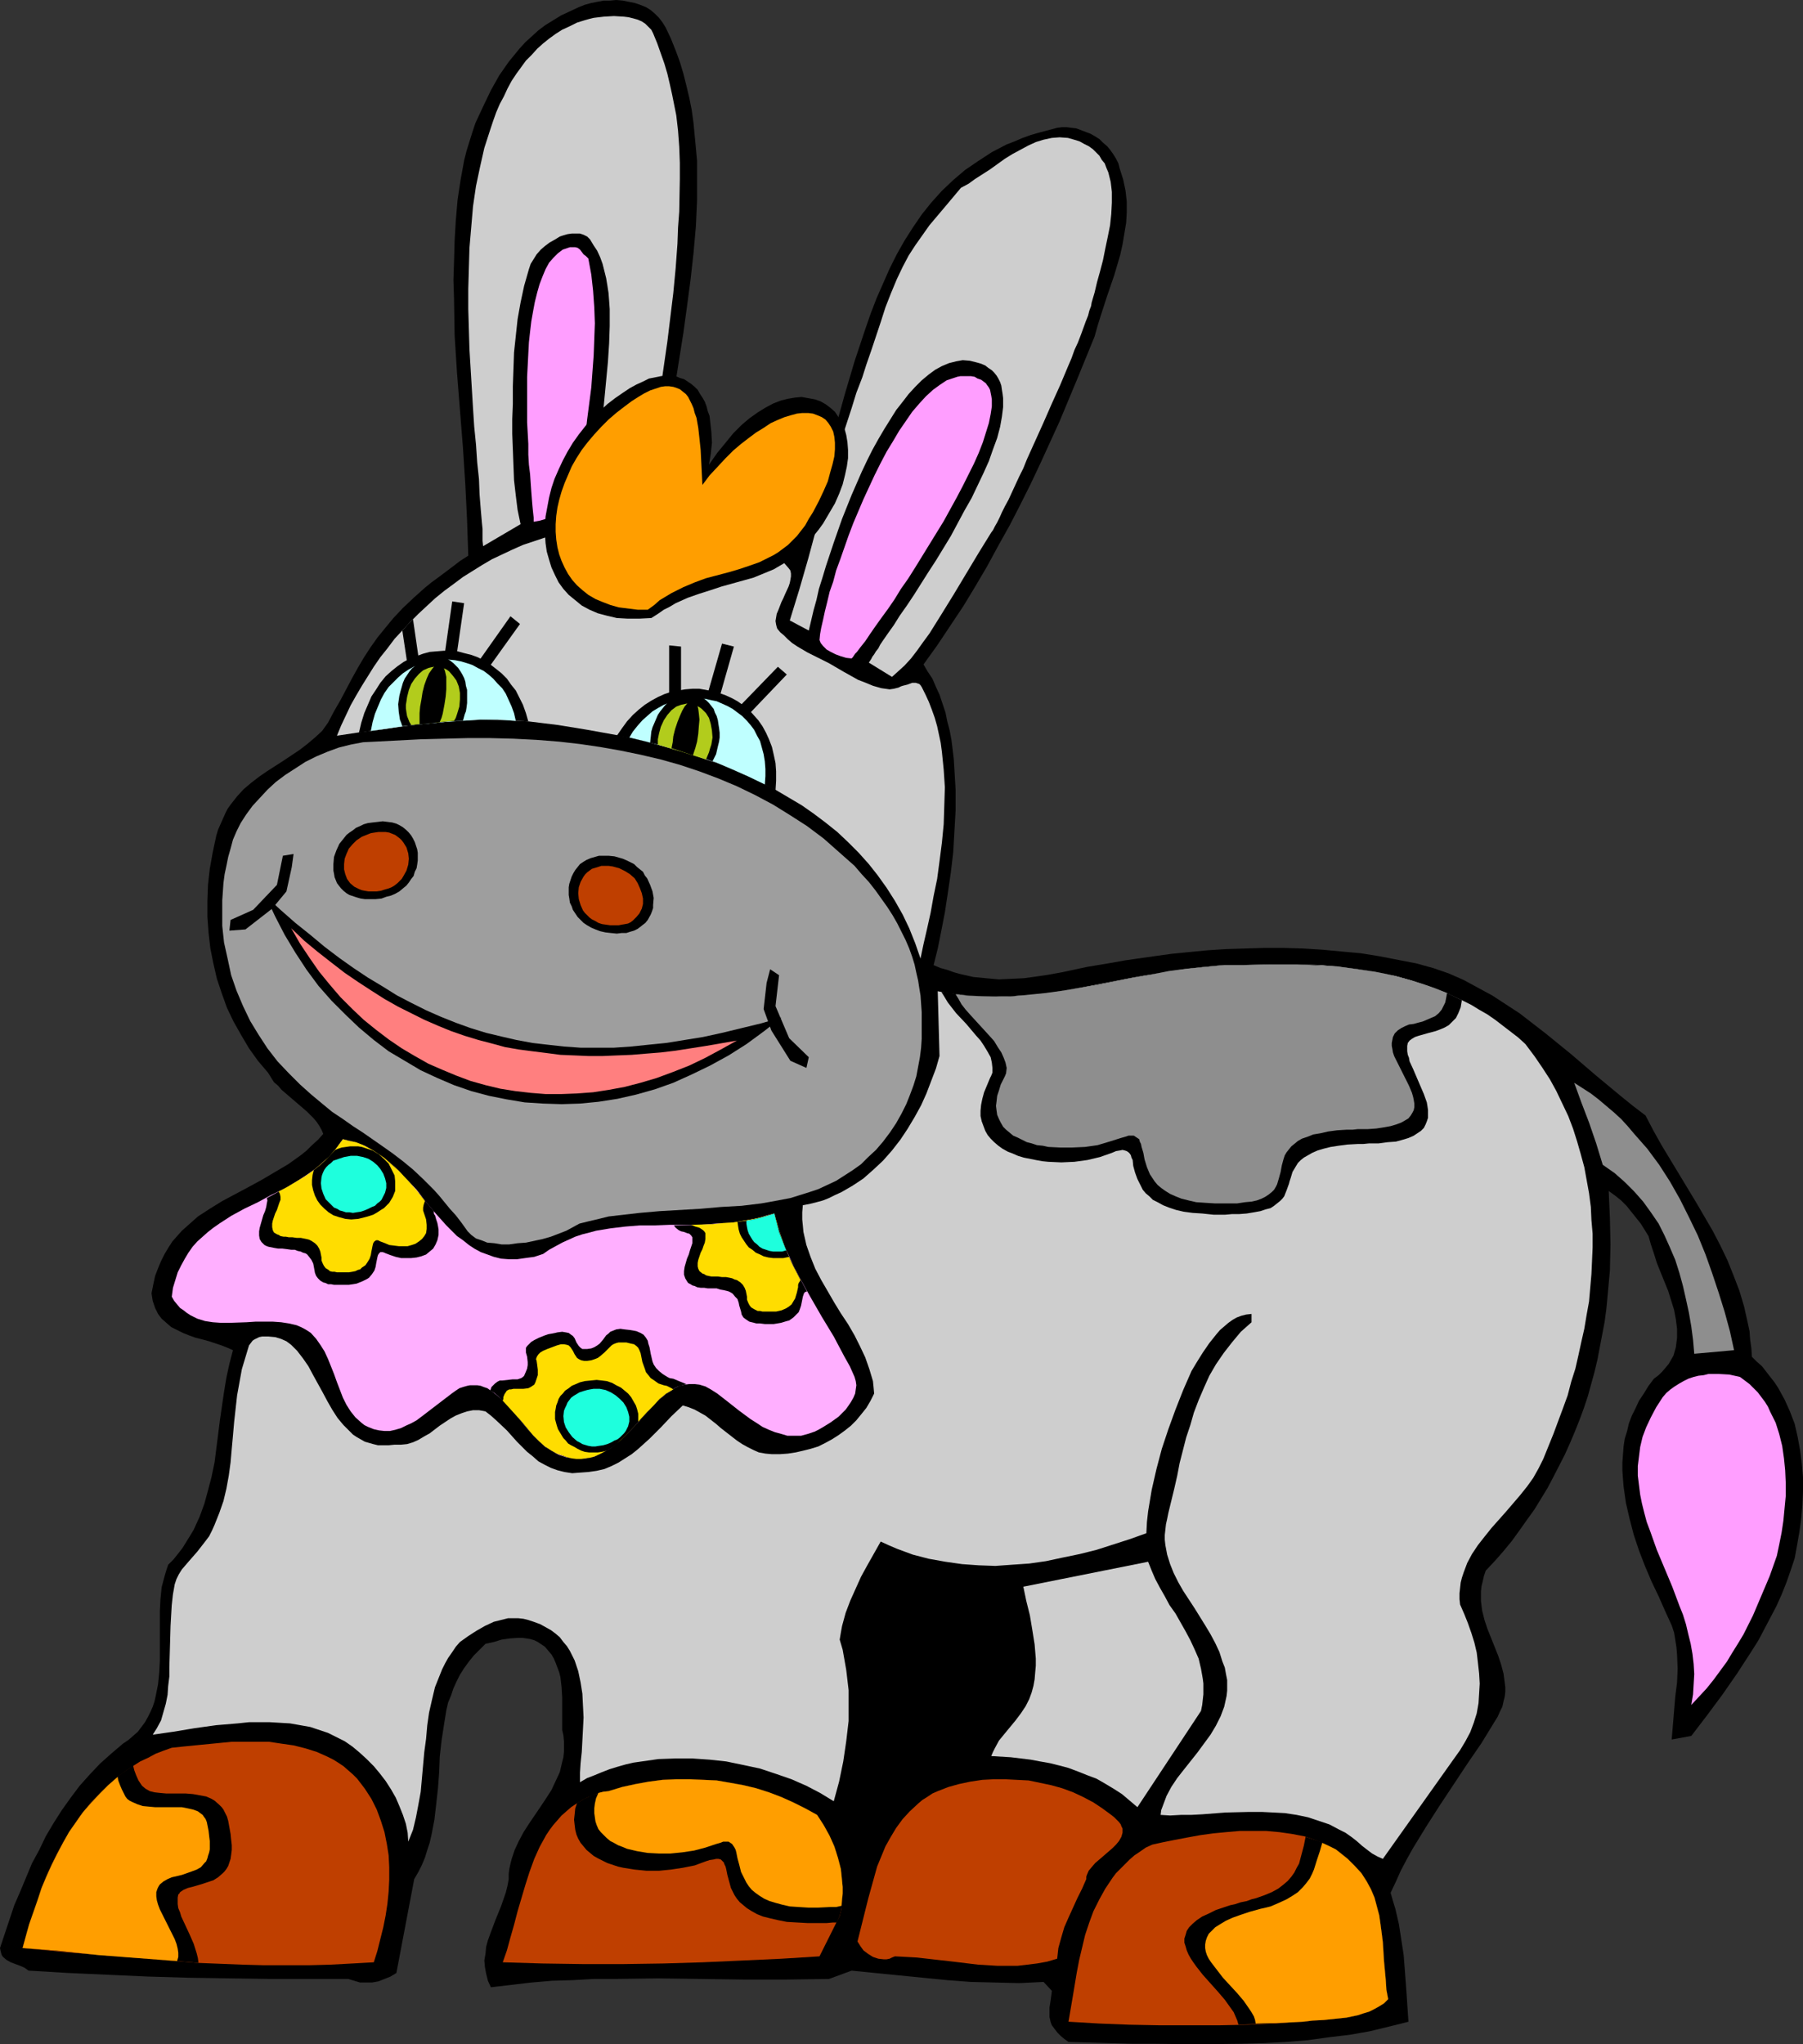 <?xml version="1.0" encoding="UTF-8" standalone="no"?>
<svg
   version="1.0"
   width="129.724mm"
   height="147.077mm"
   id="svg63"
   sodipodi:docname="Donkey 04.wmf"
   xmlns:inkscape="http://www.inkscape.org/namespaces/inkscape"
   xmlns:sodipodi="http://sodipodi.sourceforge.net/DTD/sodipodi-0.dtd"
   xmlns="http://www.w3.org/2000/svg"
   xmlns:svg="http://www.w3.org/2000/svg">
  <rect width="100%" height="100%" fill="#333333" stroke="none"/>
  <sodipodi:namedview
     id="namedview63"
     pagecolor="#ffffff"
     bordercolor="#000000"
     borderopacity="0.25"
     inkscape:showpageshadow="2"
     inkscape:pageopacity="0.0"
     inkscape:pagecheckerboard="0"
     inkscape:deskcolor="#d1d1d1"
     inkscape:document-units="mm" />
  <defs
     id="defs1">
    <pattern
       id="WMFhbasepattern"
       patternUnits="userSpaceOnUse"
       width="6"
       height="6"
       x="0"
       y="0" />
  </defs>
  <path
     style="fill:#000000;fill-opacity:1;fill-rule:evenodd;stroke:none"
     d="m 33.451,474.115 1.454,-0.97 1.293,-1.131 1.293,-1.131 0.97,-1.293 0.97,-1.293 0.808,-1.454 0.646,-1.293 0.646,-1.454 0.485,-1.454 0.323,-1.454 0.646,-3.232 0.323,-3.232 0.162,-3.232 v -13.412 l 0.162,-3.232 0.323,-3.232 0.808,-3.07 0.485,-1.616 0.485,-1.454 1.454,-1.454 1.293,-1.616 1.131,-1.454 2.101,-3.393 0.97,-1.616 1.616,-3.555 1.293,-3.555 0.97,-3.555 0.97,-3.717 0.808,-3.878 0.97,-7.595 0.485,-3.878 1.131,-7.756 0.646,-3.878 0.808,-3.717 0.97,-3.717 -1.454,-0.646 -1.616,-0.646 -3.394,-1.131 -1.778,-0.485 -1.939,-0.485 -1.778,-0.646 -1.616,-0.646 -1.616,-0.808 -1.616,-0.808 -1.293,-1.131 -1.293,-1.131 -0.97,-1.293 -0.808,-1.616 -0.646,-1.939 -0.162,-0.97 -0.162,-1.131 0.485,-2.424 0.485,-2.262 0.808,-2.101 0.808,-1.939 0.97,-1.939 0.97,-1.616 1.131,-1.778 1.293,-1.454 1.293,-1.454 1.454,-1.293 1.454,-1.293 1.454,-1.293 3.232,-2.101 3.394,-2.101 7.272,-3.878 3.555,-1.939 3.555,-2.101 3.555,-2.101 3.394,-2.424 1.616,-1.293 1.454,-1.454 1.616,-1.454 1.454,-1.616 -0.485,-1.131 -0.646,-1.131 -0.646,-0.97 -0.808,-0.97 -1.939,-1.939 -2.262,-1.939 -1.131,-0.97 -1.131,-0.97 -2.262,-1.939 -0.97,-1.131 -1.131,-0.97 -0.808,-1.293 -0.808,-1.293 -2.747,-3.232 -2.424,-3.393 -2.101,-3.555 -2.101,-3.717 -1.778,-3.717 -1.454,-4.04 -1.293,-3.878 -0.97,-4.201 -0.808,-4.04 -0.485,-4.201 -0.323,-4.363 v -4.363 l 0.162,-4.363 0.485,-4.363 0.808,-4.525 0.97,-4.525 0.485,-1.616 0.646,-1.454 0.646,-1.454 0.646,-1.454 0.646,-1.293 0.808,-1.131 1.778,-2.262 1.778,-1.939 2.101,-1.778 2.101,-1.616 2.101,-1.454 2.262,-1.454 2.262,-1.454 4.363,-2.909 2.101,-1.616 2.101,-1.778 1.939,-1.778 1.616,-2.262 1.616,-3.07 1.778,-3.07 3.07,-5.817 1.616,-2.909 1.616,-2.747 1.778,-2.747 1.939,-2.747 2.101,-2.585 2.262,-2.747 2.586,-2.747 2.909,-2.747 3.07,-2.747 1.778,-1.454 1.778,-1.293 1.939,-1.454 1.939,-1.454 2.101,-1.616 2.262,-1.454 -0.162,-4.686 -0.162,-4.848 -0.485,-9.857 -0.646,-10.019 -0.808,-10.18 -0.808,-10.18 -0.646,-10.18 -0.162,-10.019 -0.162,-5.009 0.162,-4.848 0.162,-5.817 0.323,-5.494 0.485,-5.656 0.808,-5.333 0.97,-5.333 0.646,-2.585 0.808,-2.585 0.808,-2.585 0.808,-2.424 1.131,-2.424 1.131,-2.424 1.939,-4.04 2.262,-4.04 2.586,-3.717 1.454,-1.778 1.454,-1.778 1.616,-1.778 1.778,-1.616 1.778,-1.616 1.939,-1.454 2.101,-1.293 2.101,-1.293 2.424,-1.131 2.424,-1.131 1.616,-0.646 1.778,-0.485 1.616,-0.323 1.778,-0.323 h 1.616 L 167.579,0 l 1.778,0.162 1.616,0.323 1.616,0.323 1.454,0.485 1.616,0.646 1.293,0.808 1.131,0.97 1.131,1.131 0.97,1.293 0.808,1.293 1.454,3.07 1.293,3.232 1.131,3.07 0.97,3.232 0.808,3.232 0.808,3.393 0.646,3.232 0.485,3.555 0.323,3.393 0.323,3.393 0.323,3.555 v 3.555 7.11 l -0.323,7.11 -0.646,7.272 -0.808,7.272 -0.97,7.272 -0.97,7.11 -2.262,14.22 -0.97,6.949 -0.97,6.949 v 1.293 l -0.162,1.293 -0.323,1.454 -0.323,1.454 -0.97,3.07 -0.808,2.909 -0.323,1.293 -0.162,1.293 v 1.293 l 0.323,1.131 0.485,0.97 0.323,0.485 0.485,0.323 0.485,0.323 0.646,0.323 0.646,0.162 0.808,0.323 4.363,0.485 4.525,0.485 4.525,0.808 4.363,0.97 2.101,0.646 2.101,0.808 1.939,0.808 2.101,0.97 1.939,0.97 1.778,1.293 1.939,1.293 1.778,1.454 1.616,-3.878 1.454,-3.878 1.454,-4.201 1.454,-4.04 2.586,-8.564 2.586,-8.726 2.424,-8.726 2.586,-8.726 2.909,-8.726 1.454,-4.201 1.616,-4.201 1.778,-4.04 1.778,-4.04 1.939,-3.878 2.101,-3.717 2.262,-3.555 2.424,-3.555 2.586,-3.232 2.909,-3.232 3.07,-2.909 3.232,-2.747 3.555,-2.424 3.717,-2.424 4.04,-2.101 2.101,-0.808 2.262,-0.97 2.262,-0.808 2.262,-0.646 2.424,-0.646 2.424,-0.646 1.293,-0.162 h 1.293 l 1.293,0.162 1.293,0.162 1.293,0.485 1.293,0.485 1.293,0.485 1.131,0.646 1.293,0.808 0.97,0.97 1.131,0.97 0.808,0.97 0.808,1.131 0.808,1.293 0.646,1.293 0.323,1.293 0.97,3.07 0.646,3.07 0.323,2.909 v 3.07 l -0.162,2.747 -0.485,2.909 -0.485,2.909 -0.646,2.909 -1.616,5.494 -1.939,5.656 -1.778,5.494 -0.808,2.585 -0.808,2.909 -4.686,11.473 -4.848,11.635 -5.171,11.312 -2.747,5.817 -2.747,5.494 -2.909,5.656 -3.07,5.494 -3.07,5.656 -3.232,5.494 -3.232,5.333 -3.555,5.333 -3.555,5.333 -3.717,5.171 1.131,1.939 1.293,1.939 0.97,2.262 0.97,2.101 0.808,2.424 0.808,2.424 0.485,2.424 0.646,2.424 0.485,2.585 0.323,2.586 0.323,2.747 0.162,2.747 0.323,5.494 v 5.656 l -0.323,5.656 -0.323,5.656 -0.646,5.494 -0.808,5.494 -0.808,5.333 -0.97,5.009 -0.97,4.848 -1.131,4.525 1.939,0.808 1.778,0.485 1.778,0.646 1.778,0.485 3.555,0.808 3.394,0.323 3.555,0.323 3.394,-0.162 3.394,-0.162 3.555,-0.485 3.232,-0.485 3.555,-0.646 6.787,-1.454 6.787,-1.131 3.555,-0.646 3.394,-0.485 4.525,-0.646 4.686,-0.646 4.848,-0.485 5.01,-0.485 5.01,-0.323 5.171,-0.162 5.171,-0.162 h 5.333 l 5.333,0.162 5.171,0.323 5.171,0.485 5.333,0.485 5.01,0.808 5.01,0.97 5.01,0.97 4.686,1.293 4.202,1.454 4.04,1.778 3.878,2.101 3.878,2.101 3.717,2.424 3.717,2.424 3.555,2.747 3.555,2.747 6.949,5.656 3.394,2.909 3.394,2.909 6.626,5.494 3.394,2.747 3.394,2.585 2.101,4.04 2.262,4.04 4.686,7.756 4.686,7.756 2.262,3.878 2.262,3.878 2.101,4.04 1.939,4.04 1.616,4.04 1.616,4.201 1.293,4.363 0.97,4.363 0.485,2.262 0.162,2.262 0.323,2.262 0.162,2.424 1.293,1.293 1.454,1.293 1.131,1.454 1.131,1.454 1.131,1.454 0.97,1.454 1.778,3.232 1.454,3.232 1.293,3.393 0.808,3.555 0.646,3.555 0.485,3.717 0.323,3.717 v 3.717 l -0.162,3.717 -0.323,3.717 -0.485,3.555 -0.646,3.717 -0.646,3.555 -1.131,3.393 -1.131,3.232 -1.293,3.232 -1.454,3.232 -1.616,3.07 -1.616,3.07 -1.616,3.07 -1.939,3.07 -3.878,5.979 -4.04,5.817 -4.202,5.656 -4.202,5.494 -5.333,0.97 0.323,-3.878 0.646,-7.756 0.485,-3.878 0.162,-3.717 -0.162,-3.878 -0.162,-1.939 -0.323,-2.101 -0.323,-1.939 -0.646,-1.939 -1.778,-3.878 -1.778,-4.04 -1.939,-4.04 -1.778,-4.201 -1.616,-4.201 -1.454,-4.363 -1.131,-4.363 -0.97,-4.201 -0.646,-4.525 -0.162,-2.101 -0.162,-2.262 v -2.101 l 0.162,-2.101 0.162,-2.262 0.323,-2.101 0.646,-2.101 0.485,-2.101 0.808,-2.101 0.97,-1.939 0.97,-2.101 1.293,-1.939 1.293,-2.101 1.454,-1.939 1.293,-0.97 0.97,-0.97 0.97,-1.131 0.808,-0.97 0.646,-1.131 0.646,-1.131 0.323,-1.131 0.323,-1.131 0.323,-2.586 v -2.424 l -0.323,-2.585 -0.485,-2.586 -0.808,-2.585 -0.808,-2.585 -2.101,-5.171 -0.97,-2.424 -0.808,-2.586 -0.808,-2.424 -0.646,-2.262 -2.101,-3.393 -1.293,-1.616 -1.293,-1.616 -1.293,-1.616 -1.454,-1.454 -1.616,-1.293 -1.778,-1.293 0.323,7.272 0.162,7.272 -0.162,7.11 -0.646,7.11 -0.323,3.393 -0.485,3.555 -0.646,3.393 -0.646,3.393 -0.646,3.393 -0.808,3.393 -1.778,6.464 -1.131,3.393 -1.131,3.07 -1.293,3.232 -1.293,3.07 -1.454,3.232 -3.07,5.979 -1.616,3.07 -1.778,2.909 -1.778,2.909 -2.101,2.909 -1.939,2.747 -2.101,2.909 -2.262,2.747 -2.262,2.586 -2.586,2.747 -0.485,1.454 -0.323,1.454 -0.323,1.293 -0.162,1.454 v 1.293 1.293 l 0.323,2.585 0.646,2.585 0.808,2.424 1.939,4.848 0.97,2.424 0.808,2.424 0.646,2.424 0.323,2.424 0.162,1.293 v 1.293 l -0.162,1.293 -0.323,1.293 -0.323,1.454 -0.646,1.293 -0.646,1.454 -0.808,1.293 -3.555,5.817 -3.878,5.656 -7.595,11.473 -3.717,5.817 -3.555,5.817 -1.616,2.909 -1.616,3.07 -1.293,2.909 -1.454,3.07 0.646,2.262 0.646,2.101 0.97,4.201 0.646,4.201 0.646,4.201 0.323,4.201 0.323,4.363 0.162,2.262 0.162,2.424 0.323,4.848 -5.171,1.293 -5.333,1.293 -5.494,0.97 -5.494,0.646 -5.818,0.808 -5.979,0.485 -5.979,0.323 -5.979,0.162 -12.12,0.162 -12.12,-0.162 h -5.818 l -5.818,-0.162 -5.656,-0.162 -5.656,-0.162 -1.131,-0.808 -0.97,-0.808 -0.808,-0.808 -0.646,-0.808 -0.485,-0.646 -0.485,-0.646 -0.323,-0.808 -0.323,-1.454 v -0.808 -1.778 l 0.162,-0.97 0.162,-1.131 0.162,-1.131 0.162,-1.293 -2.262,-2.424 -6.626,0.323 -6.464,-0.162 -6.626,-0.162 -6.464,-0.485 -13.09,-1.293 -6.464,-0.646 -6.464,-0.646 -6.141,2.262 -11.635,0.162 h -11.635 l -11.635,-0.162 -11.635,-0.162 -11.635,0.162 h -5.818 l -5.656,0.323 -5.656,0.162 -5.656,0.485 -5.494,0.646 -5.494,0.646 -0.808,-1.778 -0.485,-1.939 -0.323,-1.778 -0.162,-1.778 0.323,-1.939 0.162,-1.778 0.485,-1.778 0.646,-1.778 1.454,-3.878 1.454,-3.555 1.293,-3.717 0.485,-1.939 0.323,-1.778 v -1.454 l 0.162,-1.293 0.323,-1.454 0.323,-1.293 0.808,-2.424 1.131,-2.424 1.293,-2.424 1.454,-2.262 3.07,-4.525 1.616,-2.424 1.454,-2.262 1.131,-2.424 1.131,-2.424 0.646,-2.747 0.323,-1.293 0.162,-1.454 v -1.454 -1.454 l -0.162,-1.616 -0.323,-1.454 v -3.07 -5.817 l -0.162,-2.747 -0.323,-2.747 -0.323,-1.293 -0.485,-1.293 -0.485,-1.293 -0.485,-1.131 -0.646,-1.131 -0.97,-1.131 -0.808,-0.97 -0.97,-0.646 -0.97,-0.646 -0.97,-0.485 -1.131,-0.323 -0.97,-0.162 -1.131,-0.162 h -1.131 l -2.262,0.162 -2.262,0.323 -2.101,0.646 -2.262,0.485 -1.616,1.616 -1.616,1.616 -1.293,1.616 -1.293,1.778 -1.131,1.778 -0.97,1.939 -0.808,1.778 -0.646,1.939 -0.808,1.939 -0.485,2.101 -0.646,4.04 -0.646,4.201 -0.485,4.363 -0.162,4.201 -0.323,4.363 -0.485,4.363 -0.485,4.201 -0.808,4.201 -0.485,2.101 -0.646,1.939 -0.646,2.101 -0.808,1.939 -0.97,1.939 -1.131,1.939 -4.848,25.532 -1.616,0.97 -1.616,0.646 -1.616,0.646 -1.778,0.323 h -1.454 -1.778 l -1.616,-0.485 -1.616,-0.485 H 83.87 73.043 L 62.054,537.944 51.227,537.783 40.238,537.46 29.411,536.975 18.584,536.49 7.757,535.844 6.626,535.036 5.494,534.551 4.202,534.066 2.909,533.581 1.778,532.935 0.808,532.127 0.485,531.642 0.323,531.157 0.162,530.511 0,529.703 l 2.586,-7.756 1.293,-3.878 1.616,-3.717 1.616,-3.878 1.616,-3.878 1.939,-3.555 1.778,-3.717 2.101,-3.555 2.262,-3.555 2.424,-3.393 2.424,-3.232 2.747,-3.07 2.747,-2.909 3.07,-2.747 z"
     id="path1" />
  <path
     style="fill:#000000;fill-opacity:1;fill-rule:evenodd;stroke:none"
     d="m 240.945,427.576 -1.454,2.262 -1.131,2.101 -0.97,2.262 -0.808,2.424 -0.485,2.262 -0.485,2.424 -0.162,2.424 -0.162,2.424 0.162,5.009 0.162,5.009 0.323,5.171 0.162,5.009 v 2.262 l -0.162,2.262 -0.646,4.686 -0.808,4.848 -0.808,4.848 -0.646,4.848 -0.162,2.424 -0.162,2.262 v 2.424 l 0.162,2.424 0.485,2.262 0.485,2.101 0.808,-2.424 0.97,-2.424 1.293,-2.262 1.293,-2.101 1.454,-1.939 1.454,-1.778 1.778,-1.778 1.778,-1.616 1.939,-1.616 2.101,-1.293 2.101,-1.454 1.939,-1.293 4.525,-2.424 4.363,-2.101 12.766,-17.775 0.646,-1.778 0.485,-1.778 0.162,-1.778 0.162,-1.939 v -1.778 -1.778 l -0.162,-1.939 -0.323,-1.778 -0.808,-3.555 -0.97,-3.555 -1.131,-3.393 -1.293,-3.232 -2.101,0.323 -2.101,0.162 h -2.101 l -1.939,-0.162 -1.939,-0.162 -1.939,-0.323 -3.878,-0.808 -3.717,-0.808 -3.555,-0.97 -3.394,-0.646 -1.778,-0.323 z"
     id="path2" />
  <path
     style="fill:#bf3f00;fill-opacity:1;fill-rule:evenodd;stroke:none"
     d="m 97.121,483.649 2.101,2.747 1.778,2.747 1.454,2.909 1.131,3.07 0.97,3.07 0.646,3.232 0.485,3.07 0.162,3.232 v 3.393 l -0.162,3.232 -0.323,3.232 -0.485,3.232 -0.646,3.232 -0.808,3.232 -0.808,3.232 -0.97,3.07 -5.818,0.323 -5.979,0.323 -5.979,0.162 h -5.979 -5.979 l -5.979,-0.162 -12.12,-0.485 -11.958,-0.97 -11.958,-0.97 -11.958,-0.97 -11.797,-1.131 1.131,-4.201 1.293,-4.201 1.454,-4.363 1.454,-4.04 1.778,-4.201 1.939,-4.04 2.101,-3.878 2.262,-3.717 2.424,-3.555 2.747,-3.393 3.07,-3.232 1.616,-1.454 1.616,-1.454 1.616,-1.293 1.778,-1.293 1.939,-1.293 1.778,-1.131 2.101,-0.97 2.101,-1.131 2.101,-0.808 2.262,-0.808 3.07,-0.323 3.232,-0.323 6.626,-0.646 3.232,-0.323 h 3.555 3.394 3.394 l 3.232,0.485 3.394,0.485 3.232,0.808 3.07,0.97 2.909,1.293 1.616,0.808 1.293,0.808 1.454,0.97 1.293,1.131 1.293,1.131 z"
     id="path3" />
  <path
     style="fill:#000000;fill-opacity:1;fill-rule:evenodd;stroke:none"
     d="m 38.622,485.588 -0.97,-1.454 -0.646,-1.454 -0.485,-1.293 -0.323,-1.293 -3.07,2.101 -2.747,2.262 -2.747,2.585 -2.424,2.586 -2.424,2.909 -2.101,2.909 -2.101,3.07 -1.778,3.393 -1.778,3.232 -1.616,3.393 -1.454,3.393 -1.454,3.555 -1.293,3.555 -1.131,3.555 -0.97,3.555 -0.97,3.555 11.797,0.97 11.958,1.131 11.958,0.97 12.12,0.97 -0.162,-1.293 -0.323,-1.293 -0.808,-2.585 -1.131,-2.586 -1.131,-2.424 -1.131,-2.424 -0.323,-1.131 -0.485,-1.131 -0.162,-1.131 v -0.808 -0.97 l 0.162,-0.808 0.323,-0.323 0.162,-0.323 0.97,-0.646 1.131,-0.485 1.293,-0.323 2.747,-0.808 1.454,-0.485 1.454,-0.485 1.293,-0.808 1.293,-1.131 0.485,-0.485 0.485,-0.646 0.485,-0.808 0.323,-0.97 0.323,-0.97 0.162,-1.131 0.162,-1.293 v -1.293 l -0.162,-1.454 -0.162,-1.616 -0.323,-1.778 -0.323,-1.778 -0.323,-1.131 -0.485,-0.97 -0.485,-0.97 -0.485,-0.646 -0.646,-0.646 -1.293,-1.131 -0.808,-0.485 -1.454,-0.646 -1.778,-0.323 -1.778,-0.323 -1.939,-0.162 h -3.555 -1.778 l -1.778,-0.162 -1.454,-0.162 -1.293,-0.323 -1.131,-0.646 z"
     id="path4" />
  <path
     style="fill:#ff9e00;fill-opacity:1;fill-rule:evenodd;stroke:none"
     d="m 33.774,487.85 -0.646,-1.293 -0.485,-1.131 -0.485,-1.293 -0.162,-0.97 -2.586,2.262 -2.262,2.262 -2.262,2.424 -2.262,2.585 -1.939,2.747 -1.939,2.747 -1.616,2.909 -1.616,3.07 -1.454,2.909 -1.454,3.232 -1.293,3.07 -1.131,3.393 -2.262,6.464 -1.778,6.464 10.342,0.808 10.504,1.131 10.666,0.808 10.504,0.808 0.323,-1.131 v -1.131 l -0.162,-1.131 -0.323,-1.293 -0.485,-1.293 -0.646,-1.293 -2.747,-5.494 -0.646,-1.293 -0.485,-1.293 -0.323,-1.131 -0.162,-1.131 v -1.131 l 0.323,-0.97 0.323,-0.646 0.323,-0.485 0.97,-0.808 1.131,-0.646 1.131,-0.485 2.747,-0.646 2.747,-0.97 1.293,-0.485 1.131,-0.646 0.97,-1.131 0.485,-0.485 0.323,-0.808 0.162,-0.646 0.323,-0.97 0.162,-0.808 v -1.131 -1.131 l -0.162,-1.293 -0.162,-1.454 -0.323,-1.616 -0.162,-0.808 -0.323,-0.808 -0.485,-0.646 -0.323,-0.485 -0.646,-0.485 -0.646,-0.485 -1.293,-0.485 -1.454,-0.323 -1.616,-0.323 h -1.778 -5.494 l -1.778,-0.162 -1.616,-0.162 -1.454,-0.485 -1.454,-0.646 -0.646,-0.323 -0.646,-0.485 -0.485,-0.646 z"
     id="path5" />
  <path
     style="fill:#cecece;fill-opacity:1;fill-rule:evenodd;stroke:none"
     d="m 67.71,365.847 0.485,-0.646 0.485,-0.646 0.485,-0.323 0.646,-0.323 0.646,-0.323 0.808,-0.162 h 1.778 l 1.778,0.162 1.616,0.485 1.454,0.646 0.646,0.485 0.646,0.485 1.616,1.616 1.616,2.101 1.454,2.101 1.293,2.424 2.586,4.686 1.293,2.424 1.293,2.262 1.454,2.262 1.616,1.939 1.778,1.778 0.808,0.808 0.97,0.646 1.131,0.646 1.131,0.646 1.131,0.323 1.131,0.323 1.293,0.323 h 1.454 1.454 l 1.616,-0.162 h 1.778 l 1.616,-0.162 1.616,-0.485 1.454,-0.646 1.616,-0.97 1.454,-0.808 2.747,-2.101 2.909,-1.939 1.454,-0.808 1.616,-0.646 1.454,-0.485 1.616,-0.323 h 1.616 l 0.97,0.162 0.808,0.162 1.454,1.131 1.454,1.293 2.909,2.747 2.747,3.07 2.747,2.747 1.616,1.293 1.454,1.293 1.778,0.97 1.616,0.808 1.778,0.646 1.939,0.485 2.101,0.323 2.101,-0.162 2.262,-0.162 2.262,-0.323 2.101,-0.485 1.939,-0.808 1.939,-0.97 1.778,-1.131 1.778,-1.131 1.616,-1.293 3.232,-2.909 3.07,-3.07 2.909,-3.07 3.07,-2.909 1.616,0.485 1.616,0.646 1.454,0.808 1.454,0.808 2.909,2.262 1.293,1.131 1.454,1.131 2.909,2.262 1.454,0.97 1.454,0.808 1.616,0.808 1.454,0.646 1.778,0.323 1.778,0.162 h 2.101 l 2.262,-0.162 2.101,-0.323 2.101,-0.485 1.939,-0.485 2.101,-0.646 1.939,-0.97 1.778,-0.97 1.778,-1.131 1.778,-1.293 1.616,-1.293 1.454,-1.454 1.454,-1.778 1.293,-1.616 1.131,-1.939 0.97,-1.939 -0.162,-1.778 -0.162,-1.616 -0.485,-1.616 -0.485,-1.616 -1.131,-3.232 -1.454,-3.07 -1.454,-2.909 -1.778,-3.07 -1.939,-2.909 -1.778,-2.909 -1.778,-3.07 -1.778,-3.07 -1.616,-3.07 -1.293,-3.232 -1.131,-3.232 -0.808,-3.555 -0.162,-1.778 -0.162,-1.616 v -1.939 l 0.162,-1.939 1.778,-0.323 1.939,-0.485 1.778,-0.485 1.616,-0.646 1.616,-0.808 1.778,-0.808 3.07,-1.778 2.909,-1.939 2.747,-2.424 2.586,-2.424 2.424,-2.747 2.262,-2.909 1.939,-2.909 1.939,-3.232 1.778,-3.232 1.454,-3.232 1.293,-3.393 1.293,-3.393 0.97,-3.393 -0.485,-17.614 2.586,0.485 2.747,0.323 2.747,0.323 2.586,0.162 5.171,0.162 5.171,-0.162 5.171,-0.323 5.01,-0.646 5.01,-0.808 5.171,-0.97 10.019,-1.939 5.171,-0.97 5.171,-0.808 5.171,-0.808 5.333,-0.646 5.333,-0.485 h 5.494 l 5.494,-0.162 h 5.171 5.333 l 5.171,0.162 5.01,0.485 5.171,0.646 4.848,0.808 5.01,0.97 4.686,1.293 4.686,1.616 4.686,1.778 4.525,2.101 2.262,1.131 2.101,1.293 2.262,1.293 2.101,1.454 2.101,1.616 2.101,1.616 2.101,1.616 1.939,1.778 2.424,3.232 2.101,3.07 2.101,3.232 1.778,3.232 1.616,3.393 1.616,3.393 1.293,3.393 1.131,3.555 0.97,3.393 0.97,3.555 0.646,3.555 0.646,3.555 0.485,3.717 0.162,3.555 0.323,3.717 v 3.717 l -0.162,3.717 -0.162,3.555 -0.323,3.717 -0.323,3.717 -0.646,3.555 -0.646,3.878 -0.808,3.555 -0.808,3.717 -0.808,3.555 -1.131,3.555 -0.97,3.717 -1.293,3.555 -2.586,6.949 -2.747,6.787 -1.293,2.585 -1.454,2.586 -1.616,2.262 -1.939,2.424 -3.878,4.525 -3.878,4.363 -1.939,2.424 -1.778,2.262 -1.616,2.424 -1.293,2.424 -0.97,2.585 -0.485,1.454 -0.323,1.293 -0.162,1.454 -0.162,1.454 v 1.616 l 0.162,1.454 1.131,2.585 0.97,2.424 0.97,2.747 0.808,2.585 0.646,2.747 0.323,2.747 0.323,2.909 0.162,2.747 -0.162,2.747 -0.162,2.585 -0.485,2.747 -0.808,2.586 -0.97,2.585 -1.293,2.424 -1.454,2.424 -1.616,2.262 -19.392,27.309 -1.454,-0.646 -1.454,-0.808 -1.293,-0.97 -1.454,-1.131 -1.454,-1.293 -1.454,-1.131 -1.616,-1.131 -1.616,-0.808 -2.747,-1.454 -2.909,-0.97 -2.909,-0.97 -3.07,-0.646 -3.232,-0.485 -3.07,-0.162 -3.232,-0.162 h -3.394 l -6.464,0.162 -6.302,0.485 -3.07,0.162 h -2.747 l -2.909,0.162 -2.586,-0.162 0.162,-1.293 0.485,-1.293 0.485,-1.293 0.485,-1.293 1.293,-2.424 1.616,-2.424 1.778,-2.262 3.717,-4.686 1.778,-2.424 1.778,-2.424 1.454,-2.424 1.293,-2.585 0.485,-1.293 0.485,-1.293 0.646,-2.909 0.162,-1.454 v -1.454 -1.454 l -0.323,-1.616 -0.323,-1.778 -0.646,-1.616 -0.808,-2.586 -1.131,-2.424 -1.293,-2.424 -1.454,-2.424 -2.909,-4.686 -3.07,-4.686 -1.293,-2.262 -1.293,-2.585 -0.97,-2.424 -0.808,-2.586 -0.485,-2.585 -0.162,-1.454 v -1.293 l 0.162,-1.454 0.162,-1.454 0.323,-1.454 0.323,-1.616 1.616,-6.625 0.808,-3.555 0.646,-3.393 1.778,-6.949 1.131,-3.393 0.97,-3.393 1.293,-3.393 1.454,-3.393 1.454,-3.232 1.778,-3.07 2.101,-3.07 2.262,-2.909 2.424,-2.909 2.909,-2.585 v -2.262 l -1.454,0.162 -1.293,0.323 -1.293,0.485 -1.131,0.646 -1.131,0.808 -1.131,0.97 -1.131,0.97 -0.97,1.131 -1.939,2.424 -1.778,2.586 -1.616,2.585 -1.454,2.424 -2.262,5.171 -2.101,5.333 -1.939,5.333 -1.778,5.333 -1.454,5.494 -1.293,5.656 -0.485,2.909 -0.485,2.909 -0.323,2.909 -0.162,3.07 -4.525,1.616 -4.525,1.454 -4.525,1.454 -4.525,1.131 -4.686,0.97 -4.525,0.97 -4.525,0.646 -4.686,0.323 -4.525,0.323 -4.525,-0.162 -4.525,-0.323 -4.525,-0.646 -4.525,-0.808 -4.363,-1.131 -4.363,-1.616 -2.262,-0.97 -2.101,-0.97 -3.555,6.302 -1.778,3.232 -1.454,3.232 -1.454,3.232 -1.293,3.393 -0.97,3.555 -0.323,1.778 -0.323,1.939 0.808,2.747 0.485,2.747 0.485,2.747 0.323,2.747 0.323,2.747 v 2.747 2.747 2.909 l -0.323,2.747 -0.323,2.747 -0.808,5.494 -1.131,5.494 -1.454,5.333 -3.717,-2.262 -3.717,-1.939 -4.04,-1.778 -4.202,-1.454 -4.363,-1.454 -4.525,-0.97 -4.686,-0.97 -4.525,-0.485 -4.686,-0.323 h -4.525 l -4.686,0.162 -4.525,0.646 -2.262,0.323 -2.101,0.485 -2.262,0.646 -2.101,0.646 -2.101,0.808 -1.939,0.808 -2.101,0.808 -1.939,1.131 v -2.585 l 0.162,-2.586 0.323,-3.07 0.162,-3.07 0.162,-3.07 0.162,-3.232 -0.162,-3.232 -0.162,-3.232 -0.485,-3.07 -0.646,-3.07 -0.485,-1.454 -0.485,-1.454 -0.646,-1.293 -0.646,-1.293 -0.808,-1.293 -0.97,-1.131 -0.97,-1.293 -1.131,-0.97 -1.293,-0.97 -1.454,-0.808 -1.454,-0.808 -1.778,-0.646 -1.454,-0.485 -1.293,-0.323 -1.454,-0.162 h -1.293 -1.454 l -1.293,0.323 -1.293,0.323 -1.293,0.323 -2.424,1.131 -2.262,1.293 -2.262,1.454 -2.262,1.616 -1.131,1.293 -0.97,1.454 -1.131,1.616 -0.808,1.454 -0.808,1.616 -0.646,1.616 -1.293,3.232 -0.808,3.393 -0.808,3.555 -0.485,3.393 -0.323,3.717 -0.485,3.555 -0.323,3.555 -0.646,7.272 -0.646,3.555 -0.646,3.393 -0.808,3.393 -1.293,3.232 -0.162,-2.424 -0.485,-2.424 -0.808,-2.424 -0.97,-2.424 -0.97,-2.262 -1.293,-2.262 -1.454,-2.262 -1.616,-2.101 -1.616,-1.939 -1.939,-1.939 -1.939,-1.778 -1.939,-1.616 -2.101,-1.454 -2.262,-1.131 -2.262,-1.131 -2.424,-0.808 -2.424,-0.808 -2.747,-0.485 -2.747,-0.485 -2.747,-0.162 -2.747,-0.162 h -2.909 -2.747 l -3.07,0.323 -5.818,0.485 -5.818,0.808 -5.818,0.97 -5.656,0.808 1.131,-1.778 1.131,-2.101 0.646,-2.262 0.646,-2.262 0.485,-2.424 0.162,-2.424 0.323,-2.586 v -2.585 l 0.162,-5.494 0.162,-5.656 0.162,-2.909 0.162,-2.747 0.323,-2.909 0.485,-2.747 0.485,-1.454 0.646,-1.293 0.808,-1.293 0.97,-1.131 0.97,-1.131 1.131,-1.293 1.131,-1.293 1.131,-1.454 1.131,-1.454 0.97,-1.293 0.808,-1.616 0.646,-1.454 1.293,-3.232 1.131,-3.232 0.808,-3.393 0.646,-3.555 0.485,-3.555 0.323,-3.717 0.323,-3.555 0.323,-3.717 0.808,-7.272 0.646,-3.555 0.646,-3.555 0.97,-3.232 z"
     id="path6" />
  <path
     style="fill:#000000;fill-opacity:1;fill-rule:evenodd;stroke:none"
     d="m 255.974,269.699 0.808,1.293 0.97,1.616 1.131,1.454 1.131,1.454 2.747,2.909 2.586,3.07 1.293,1.454 0.97,1.454 0.97,1.616 0.808,1.454 0.323,1.454 0.162,1.454 v 1.293 l -0.323,0.808 -0.323,0.646 -0.808,1.939 -0.808,1.939 -0.485,1.778 -0.323,1.616 -0.162,1.616 v 1.454 l 0.323,1.454 0.485,1.293 0.485,1.293 0.646,1.131 0.808,0.97 0.97,0.97 1.131,0.97 1.131,0.808 1.454,0.808 1.293,0.485 1.454,0.646 1.616,0.485 1.616,0.323 1.616,0.323 1.778,0.323 1.616,0.162 3.555,0.162 3.555,-0.162 3.555,-0.485 3.394,-0.808 3.232,-1.131 1.131,-0.485 0.97,-0.162 0.808,-0.162 0.646,0.162 0.485,0.162 0.485,0.323 0.323,0.323 0.323,0.485 0.162,0.646 0.323,0.646 0.162,1.616 0.485,1.778 0.646,1.778 0.485,0.97 0.485,0.97 0.485,0.97 0.808,0.97 0.97,0.808 0.97,0.97 1.293,0.646 1.454,0.808 1.616,0.646 1.939,0.646 2.101,0.485 2.424,0.323 2.586,0.162 3.07,0.323 h 3.232 l 1.778,-0.162 h 1.939 l 2.101,-0.162 1.939,-0.323 1.778,-0.323 1.454,-0.485 1.293,-0.323 0.97,-0.646 0.808,-0.646 0.808,-0.646 0.646,-0.646 0.485,-0.646 0.646,-1.616 0.646,-1.778 0.162,-0.646 0.323,-0.97 0.485,-1.616 0.485,-0.808 0.485,-0.808 0.485,-0.808 0.808,-0.808 0.808,-0.646 1.131,-0.646 1.131,-0.646 1.454,-0.646 1.616,-0.485 1.939,-0.485 2.101,-0.323 2.424,-0.323 2.909,-0.162 h 1.454 l 1.616,-0.162 h 2.586 l 2.424,-0.323 2.262,-0.162 1.778,-0.485 1.616,-0.485 1.454,-0.646 0.97,-0.646 0.97,-0.646 0.808,-0.808 0.485,-0.97 0.323,-0.808 0.323,-0.97 v -0.97 -1.131 l -0.162,-1.131 -0.162,-0.97 -0.808,-2.262 -0.97,-2.262 -0.97,-2.262 -0.97,-2.262 -0.97,-2.101 -0.162,-0.97 -0.323,-0.808 -0.162,-0.97 v -0.808 -0.646 l 0.162,-0.808 0.485,-0.646 0.646,-0.485 0.808,-0.485 0.97,-0.323 2.262,-0.646 2.424,-0.646 1.293,-0.485 1.131,-0.485 1.131,-0.646 0.97,-0.97 0.97,-0.97 0.646,-1.293 0.323,-0.808 0.323,-0.808 0.162,-0.97 0.162,-0.97 -3.394,-1.616 -3.394,-1.293 -3.555,-1.293 -3.555,-1.131 -3.555,-0.97 -3.555,-0.97 -3.717,-0.646 -3.555,-0.485 -3.878,-0.485 -3.717,-0.323 -3.878,-0.323 -3.878,-0.162 h -7.918 l -7.918,0.162 h -5.333 l -5.333,0.485 -5.333,0.646 -5.171,0.646 -5.171,0.97 -10.019,1.939 -4.848,0.97 -5.01,0.808 -5.01,0.808 -5.01,0.646 -5.01,0.485 -5.171,0.162 -5.01,-0.162 -2.586,-0.162 -2.747,-0.162 -2.586,-0.485 z"
     id="path7" />
  <path
     style="fill:#8e8e8e;fill-opacity:1;fill-rule:evenodd;stroke:none"
     d="m 259.853,270.346 0.808,1.293 0.808,1.454 1.131,1.454 1.293,1.454 5.171,5.656 1.293,1.454 0.97,1.616 0.97,1.454 0.646,1.454 0.485,1.293 0.323,1.454 -0.162,1.454 -0.323,0.808 -0.323,0.646 -0.808,1.616 -0.485,1.616 -0.485,1.454 -0.162,1.454 -0.162,1.293 0.162,1.293 0.162,1.131 0.485,1.131 0.485,0.97 0.646,1.131 0.808,0.808 0.97,0.808 0.97,0.808 1.131,0.485 1.293,0.646 1.293,0.646 1.293,0.323 1.454,0.485 1.616,0.162 1.454,0.323 3.232,0.162 h 3.232 l 3.555,-0.162 3.394,-0.485 3.232,-0.97 3.07,-0.97 1.131,-0.323 0.97,-0.323 h 0.808 0.646 l 0.485,0.323 0.485,0.323 0.485,0.323 0.162,0.646 0.323,0.646 0.162,0.808 0.485,1.616 0.323,1.778 0.646,2.101 0.808,1.939 0.646,0.97 0.646,0.97 0.808,0.97 0.97,0.808 1.131,0.808 1.293,0.808 1.454,0.646 1.616,0.646 1.939,0.485 2.101,0.485 2.424,0.162 2.586,0.162 h 2.909 1.616 1.616 l 2.101,-0.323 1.778,-0.162 1.454,-0.323 1.293,-0.485 0.97,-0.485 0.97,-0.646 0.808,-0.646 0.646,-0.646 0.485,-0.808 0.323,-0.646 0.485,-1.616 0.485,-1.778 0.323,-1.778 0.485,-1.778 0.323,-0.97 0.485,-0.808 0.646,-0.808 0.646,-0.808 0.808,-0.646 0.97,-0.808 1.131,-0.646 1.454,-0.485 1.616,-0.646 1.939,-0.323 2.101,-0.485 2.424,-0.323 2.586,-0.162 h 1.616 l 1.454,-0.162 h 2.747 l 2.262,-0.162 2.101,-0.323 1.778,-0.323 1.616,-0.485 1.293,-0.485 1.131,-0.646 0.808,-0.485 0.646,-0.808 0.485,-0.808 0.323,-0.646 0.162,-0.808 v -0.97 l -0.162,-0.97 -0.162,-0.808 -0.323,-1.131 -0.808,-1.939 -0.97,-1.939 -2.101,-4.201 -0.97,-1.939 -0.323,-0.97 -0.162,-0.97 -0.162,-0.808 v -0.808 l 0.162,-0.808 0.162,-0.808 0.485,-0.97 0.808,-0.808 0.97,-0.646 0.97,-0.485 1.131,-0.485 1.293,-0.162 1.131,-0.323 1.293,-0.323 2.262,-0.97 1.131,-0.485 0.97,-0.808 0.808,-0.97 0.646,-1.293 0.323,-0.646 0.162,-0.808 0.162,-0.808 0.162,-0.97 -3.232,-1.293 -3.232,-1.131 -3.232,-0.97 -3.394,-0.97 -3.394,-0.808 -3.232,-0.646 -3.555,-0.485 -3.394,-0.485 -3.394,-0.485 -3.555,-0.162 -7.272,-0.323 h -7.11 l -7.434,0.162 h -5.171 l -5.01,0.485 -5.01,0.485 -5.01,0.646 -4.848,0.97 -4.848,0.808 -9.534,1.939 -9.534,1.616 -4.686,0.646 -4.848,0.485 -4.848,0.485 h -4.848 l -5.01,-0.162 -2.424,-0.162 z"
     id="path8" />
  <path
     style="fill:#ffafff;fill-opacity:1;fill-rule:evenodd;stroke:none"
     d="m 147.702,340.962 1.616,-1.131 1.778,-0.97 1.778,-0.97 1.778,-0.808 1.778,-0.808 1.939,-0.646 1.939,-0.485 1.778,-0.485 3.878,-0.646 4.04,-0.485 4.04,-0.323 h 4.04 l 4.04,-0.162 h 4.202 4.04 l 4.202,-0.323 4.04,-0.162 4.04,-0.646 4.04,-0.808 1.939,-0.646 1.939,-0.485 0.808,3.07 0.97,2.909 0.97,2.909 1.293,2.747 1.293,2.909 1.454,2.747 3.07,5.494 3.07,5.333 3.232,5.333 2.909,5.494 1.454,2.585 1.293,2.909 0.323,1.131 0.162,1.131 -0.162,1.131 -0.162,1.131 -0.485,1.131 -0.646,1.131 -0.646,0.97 -0.808,1.131 -0.97,0.97 -0.97,0.97 -2.262,1.616 -2.101,1.293 -1.131,0.646 -0.97,0.485 -1.939,0.646 -1.778,0.485 h -1.939 -1.778 l -1.616,-0.485 -1.778,-0.485 -1.616,-0.646 -1.778,-0.808 -1.454,-0.97 -1.778,-1.131 -3.07,-2.262 -3.07,-2.424 -1.454,-1.131 -1.454,-1.131 -1.778,-1.131 -1.454,-0.808 -1.616,-0.485 -1.293,-0.162 h -1.454 l -1.293,0.162 -1.454,0.323 -1.293,0.646 -1.131,0.808 -1.293,0.808 -1.131,0.97 -1.293,1.131 -2.262,2.424 -2.424,2.747 -2.424,2.586 -2.586,2.424 -1.293,1.131 -1.293,1.131 -1.293,0.808 -1.454,0.808 -1.454,0.646 -1.616,0.485 -1.454,0.323 h -1.778 l -1.616,-0.162 -1.778,-0.323 -1.939,-0.646 -1.939,-1.131 -1.616,-0.97 -1.616,-1.454 -1.616,-1.616 -1.616,-1.778 -3.07,-3.717 -1.454,-1.778 -1.616,-1.778 -1.616,-1.454 -1.616,-1.293 -1.616,-1.131 -0.97,-0.323 -0.808,-0.323 -0.97,-0.162 h -0.97 -0.97 l -0.808,0.162 -1.131,0.323 -0.97,0.323 -0.97,0.646 -1.131,0.808 -5.494,4.201 -2.747,2.101 -1.293,0.97 -1.454,0.808 -1.454,0.646 -1.293,0.646 -1.616,0.485 -1.454,0.323 h -1.454 l -1.454,-0.162 -1.454,-0.323 -1.616,-0.646 -0.97,-0.485 -0.808,-0.646 -1.616,-1.454 -1.293,-1.616 -1.131,-1.778 -0.97,-1.939 -0.808,-2.101 -0.808,-2.101 -0.808,-2.262 -1.616,-4.04 -0.97,-2.101 -1.131,-1.778 -1.131,-1.616 -1.454,-1.616 -0.97,-0.646 -0.808,-0.485 -0.97,-0.485 -1.131,-0.485 -2.101,-0.485 -2.101,-0.323 -2.262,-0.162 h -2.424 -2.262 l -2.424,0.162 -4.686,0.162 h -2.262 l -2.262,-0.162 -2.101,-0.323 -2.101,-0.646 -0.97,-0.485 -0.97,-0.485 -0.97,-0.646 -0.808,-0.646 -0.97,-0.646 -0.808,-0.97 -0.808,-0.97 -0.646,-1.131 0.323,-2.424 0.646,-2.101 0.646,-2.101 0.97,-1.939 0.97,-1.778 0.97,-1.616 1.131,-1.616 1.293,-1.454 1.454,-1.293 1.454,-1.293 1.454,-1.131 1.616,-1.131 3.232,-2.101 3.555,-1.939 3.717,-1.778 3.555,-1.939 3.717,-1.778 3.555,-2.101 3.394,-2.262 1.778,-1.293 1.454,-1.293 1.616,-1.454 1.454,-1.454 1.293,-1.778 1.293,-1.778 2.101,0.485 1.939,0.646 1.939,0.646 1.778,0.97 1.778,1.131 1.616,1.131 1.616,1.293 1.454,1.293 2.909,3.07 2.909,3.07 2.586,3.393 2.747,3.232 2.747,3.07 1.454,1.454 1.454,1.454 1.616,1.131 1.616,1.293 1.454,0.97 1.778,0.97 1.778,0.646 1.778,0.646 1.939,0.485 2.101,0.162 h 2.262 l 2.262,-0.323 2.424,-0.323 z"
     id="path9" />
  <path
     style="fill:#000000;fill-opacity:1;fill-rule:evenodd;stroke:none"
     d="m 117.968,329.327 v 0.646 l 0.162,0.323 0.162,0.162 0.323,1.131 0.323,0.97 0.162,0.808 0.162,0.97 v 0.646 0.808 l -0.323,1.454 -0.485,1.131 -0.646,1.131 -0.97,0.808 -0.97,0.808 -1.293,0.485 -1.293,0.323 -1.454,0.162 h -1.454 -1.293 l -1.454,-0.323 -1.454,-0.485 -1.293,-0.485 -0.323,-0.162 -0.485,-0.162 h -0.323 -0.323 l -0.323,0.323 -0.323,0.485 -0.162,0.646 -0.162,0.808 -0.162,0.808 -0.162,0.97 -0.323,0.97 -0.646,0.97 -0.808,0.97 -0.485,0.323 -0.646,0.323 -0.646,0.323 -0.808,0.323 -0.808,0.323 -0.97,0.162 -1.131,0.162 h -1.131 -1.293 -1.616 l -0.808,-0.162 h -0.808 l -0.646,-0.323 -0.646,-0.162 -0.808,-0.485 -0.646,-0.646 -0.485,-0.646 -0.323,-0.808 -0.323,-1.778 -0.162,-0.808 -0.485,-0.97 -0.485,-0.646 -0.646,-0.808 -0.485,-0.323 -0.646,-0.162 -0.646,-0.323 -0.808,-0.162 -0.808,-0.323 h -0.97 l -1.131,-0.162 -1.293,-0.162 h -1.131 l -0.97,-0.162 -1.616,-0.323 -0.485,-0.162 -0.646,-0.323 -0.485,-0.485 -0.323,-0.323 -0.485,-0.808 -0.162,-0.97 v -1.131 l 0.162,-0.97 0.646,-2.262 0.323,-1.131 0.485,-1.131 0.323,-1.131 0.162,-0.97 0.162,-0.808 -0.162,-0.646 5.656,-3.07 2.909,-1.616 2.747,-1.778 2.586,-1.939 2.424,-2.262 2.262,-2.424 1.131,-1.454 0.97,-1.454 2.101,0.485 1.778,0.646 1.939,0.646 1.778,0.808 1.616,0.97 1.616,1.131 1.616,1.293 1.454,1.293 2.909,2.909 2.586,3.07 z"
     id="path10" />
  <path
     style="fill:#ffdd00;fill-opacity:1;fill-rule:evenodd;stroke:none"
     d="m 115.544,326.58 -0.323,0.97 -0.162,0.808 v 0.808 l 0.323,0.97 0.485,1.454 0.162,1.454 v 1.131 l -0.162,1.131 -0.485,0.808 -0.646,0.808 -0.808,0.646 -0.97,0.646 -0.97,0.323 -1.131,0.323 h -1.293 -1.131 l -1.293,-0.162 -1.293,-0.162 -1.131,-0.485 -1.293,-0.485 -0.323,-0.162 -0.323,-0.162 h -0.485 l -0.485,0.323 -0.323,0.485 -0.162,0.646 -0.162,0.808 -0.162,0.808 -0.162,0.97 -0.323,0.97 -0.485,0.808 -0.646,0.97 -0.97,0.646 -0.485,0.485 -0.646,0.162 -0.646,0.323 -0.808,0.162 -0.97,0.162 h -0.97 -0.97 -1.293 l -0.646,-0.162 h -0.646 l -0.646,-0.162 -0.323,-0.323 -0.808,-0.485 -0.485,-0.646 -0.323,-0.646 -0.323,-0.808 v -0.808 l -0.162,-0.808 -0.162,-0.808 -0.323,-0.808 -0.485,-0.808 -0.646,-0.646 -0.97,-0.646 -0.646,-0.323 -0.646,-0.162 -0.808,-0.162 -0.808,-0.162 h -1.131 l -1.131,-0.162 h -0.97 l -0.808,-0.162 h -0.646 l -0.808,-0.162 -0.485,-0.323 -0.485,-0.162 -0.808,-0.485 -0.323,-0.646 -0.162,-0.808 v -0.97 l 0.162,-0.808 0.646,-1.939 0.485,-0.97 0.323,-0.97 0.323,-0.97 0.323,-0.808 v -0.808 l -0.162,-0.808 -0.162,-0.323 -0.162,-0.323 2.424,-1.293 2.424,-1.454 2.424,-1.454 2.262,-1.616 2.101,-1.778 2.101,-1.939 1.939,-2.262 1.778,-2.424 1.778,0.485 1.778,0.323 1.616,0.646 1.616,0.808 1.454,0.808 1.454,0.97 1.454,0.97 1.293,1.131 2.747,2.424 2.424,2.585 2.424,2.747 z"
     id="path11" />
  <path
     style="fill:#000000;fill-opacity:1;fill-rule:evenodd;stroke:none"
     d="m 92.92,312.037 -0.97,0.323 -0.808,0.323 -2.747,2.909 -1.454,1.293 -1.616,1.293 -0.323,1.293 -0.162,1.454 v 1.293 l 0.323,1.454 0.485,1.454 0.646,1.293 0.808,1.131 1.131,1.131 1.131,0.97 1.293,0.808 1.454,0.485 1.778,0.485 1.616,0.162 1.939,-0.162 1.939,-0.485 1.131,-0.323 0.97,-0.323 1.131,-0.646 0.97,-0.646 0.808,-0.485 0.808,-0.808 0.646,-0.646 0.485,-0.808 0.485,-0.808 0.323,-0.808 0.323,-0.808 v -0.808 -1.778 l -0.162,-1.616 -0.808,-1.616 -0.808,-1.616 -1.293,-1.293 -1.454,-1.293 -1.616,-0.97 -0.97,-0.323 -0.97,-0.323 -0.97,-0.323 -0.97,-0.162 h -1.131 -1.131 l -1.131,0.162 z"
     id="path12" />
  <path
     style="fill:#1effdd;fill-opacity:1;fill-rule:evenodd;stroke:none"
     d="m 93.566,314.622 -0.97,0.323 -0.97,0.323 -0.97,0.323 -0.646,0.646 -0.646,0.485 -0.646,0.646 -0.485,0.646 -0.323,0.646 -0.323,0.808 -0.162,0.646 -0.162,1.616 0.162,1.454 0.485,1.454 0.646,1.454 1.131,1.131 1.131,1.131 0.808,0.323 0.808,0.485 0.646,0.162 0.97,0.323 h 0.97 l 0.97,0.162 0.97,-0.162 1.131,-0.162 0.97,-0.323 1.131,-0.485 0.97,-0.485 0.808,-0.323 0.646,-0.646 0.646,-0.485 0.485,-0.485 0.323,-0.646 0.646,-1.293 0.323,-1.293 v -1.293 l -0.323,-1.293 -0.485,-1.293 -0.808,-1.293 -0.808,-0.97 -1.131,-0.97 -1.293,-0.808 -1.454,-0.485 -1.616,-0.323 h -1.778 l -0.808,0.162 z"
     id="path13" />
  <path
     style="fill:#000000;fill-opacity:1;fill-rule:evenodd;stroke:none"
     d="m 219.453,351.142 -0.485,0.162 -0.323,0.323 -0.162,0.485 -0.162,0.485 -0.162,0.808 -0.162,0.808 -0.162,0.808 -0.323,0.97 -0.323,0.808 -0.808,0.808 -0.646,0.646 -1.131,0.808 -0.646,0.162 -1.616,0.485 -0.97,0.162 -0.97,0.162 h -2.424 l -1.293,-0.162 h -0.97 l -0.646,-0.162 -0.646,-0.162 -0.646,-0.162 -0.97,-0.646 -0.646,-0.485 -0.485,-0.808 -0.162,-0.808 -0.485,-1.616 -0.162,-0.808 -0.323,-0.97 -0.646,-0.646 -0.646,-0.808 -0.485,-0.323 -0.646,-0.323 -0.646,-0.162 -0.646,-0.162 -0.97,-0.162 -0.97,-0.323 h -1.131 -1.293 l -0.97,-0.162 h -0.97 l -0.97,-0.162 -0.646,-0.323 -0.646,-0.162 -0.485,-0.323 -0.646,-0.323 -0.323,-0.485 -0.485,-0.808 -0.323,-0.97 v -0.97 l 0.162,-1.131 0.646,-2.262 0.485,-1.131 0.323,-1.131 0.323,-0.97 0.323,-0.97 v -0.808 -0.808 l -0.323,-0.485 -0.485,-0.485 -0.646,-0.162 -0.808,-0.323 -0.808,-0.162 -0.646,-0.323 -0.808,-0.646 -0.485,-0.646 6.949,-0.162 3.394,-0.162 3.394,-0.162 3.555,-0.485 3.394,-0.485 3.394,-0.808 3.232,-0.97 0.646,2.747 0.97,2.747 0.97,2.747 0.97,2.585 1.293,2.747 1.293,2.586 z"
     id="path14" />
  <path
     style="fill:#ffdd00;fill-opacity:1;fill-rule:evenodd;stroke:none"
     d="m 217.675,348.072 -0.162,0.323 -0.323,0.485 -0.162,0.485 v 0.646 l -0.323,1.454 -0.485,1.616 -0.485,0.808 -0.485,0.808 -0.808,0.646 -0.808,0.485 -1.131,0.485 -1.454,0.323 h -0.808 -0.808 -0.97 -1.131 l -0.646,-0.162 h -0.646 l -0.646,-0.323 -0.323,-0.162 -0.808,-0.485 -0.485,-0.646 -0.323,-0.646 -0.323,-0.808 v -0.808 l -0.162,-0.808 -0.162,-0.808 -0.323,-0.808 -0.485,-0.808 -0.646,-0.646 -0.97,-0.646 -0.646,-0.162 -0.646,-0.323 -0.808,-0.162 -0.808,-0.162 h -1.131 l -1.131,-0.162 h -0.97 -0.808 l -0.808,-0.162 -0.646,-0.162 -0.485,-0.323 -0.485,-0.162 -0.808,-0.646 -0.323,-0.646 -0.162,-0.646 v -0.97 l 0.162,-0.808 0.323,-0.97 0.323,-0.97 0.485,-0.97 0.323,-0.97 0.323,-0.808 0.162,-0.97 v -0.808 -0.808 l -0.323,-0.485 -0.323,-0.323 -0.485,-0.323 -0.485,-0.323 -1.131,-0.323 -1.131,-0.485 5.818,-0.162 2.909,-0.323 2.747,-0.162 2.909,-0.485 2.747,-0.485 2.747,-0.646 2.747,-0.808 0.646,2.262 0.646,2.424 0.808,2.262 0.808,2.424 1.939,4.363 z"
     id="path15" />
  <path
     style="fill:#000000;fill-opacity:1;fill-rule:evenodd;stroke:none"
     d="m 200.545,332.236 0.162,1.131 0.162,0.97 0.323,1.131 0.485,0.97 0.646,0.97 0.646,0.97 0.646,0.808 0.97,0.646 0.97,0.808 1.131,0.485 0.97,0.485 1.293,0.323 1.293,0.162 h 1.454 1.293 l 1.616,-0.323 -1.293,-2.909 -0.97,-2.747 -0.97,-3.07 -0.808,-3.07 -2.424,0.808 -2.586,0.646 -2.424,0.485 z"
     id="path16" />
  <path
     style="fill:#1effdd;fill-opacity:1;fill-rule:evenodd;stroke:none"
     d="m 202.969,331.913 v 0.808 l 0.162,0.97 0.162,0.808 0.323,0.97 0.485,0.808 0.485,0.808 0.485,0.646 0.808,0.646 0.646,0.646 0.808,0.485 0.97,0.323 0.97,0.323 0.97,0.162 h 1.131 1.293 l 1.131,-0.323 -0.97,-2.424 -0.97,-2.586 -0.646,-2.424 -0.646,-2.585 -1.939,0.646 -1.778,0.485 -1.939,0.485 z"
     id="path17" />
  <path
     style="fill:#000000;fill-opacity:1;fill-rule:evenodd;stroke:none"
     d="m 142.531,374.089 0.485,-1.131 0.323,-0.808 0.162,-0.97 V 370.372 l -0.162,-1.454 -0.323,-1.131 v -0.646 -0.646 l 0.323,-0.485 0.485,-0.485 0.646,-0.646 0.808,-0.485 1.293,-0.646 0.808,-0.323 0.808,-0.323 0.97,-0.323 0.97,-0.162 0.808,-0.162 0.646,-0.162 1.293,-0.162 0.97,0.162 0.808,0.162 0.646,0.485 0.485,0.323 0.485,0.646 0.485,1.131 0.646,0.97 0.485,0.485 0.485,0.323 h 0.646 0.646 l 1.131,-0.162 0.808,-0.323 0.808,-0.485 0.646,-0.485 0.97,-1.131 0.808,-1.131 0.646,-0.485 0.485,-0.485 0.808,-0.323 0.808,-0.323 1.131,-0.162 1.131,0.162 1.454,0.162 0.97,0.162 0.808,0.162 1.131,0.485 0.808,0.485 0.646,0.808 0.485,0.808 0.162,0.808 0.323,0.97 0.323,1.778 0.485,2.101 0.323,0.808 0.646,0.97 0.808,0.808 0.97,0.808 1.293,0.808 0.646,0.323 0.97,0.162 1.939,0.808 0.808,0.323 0.808,0.323 -1.131,0.323 -1.131,0.323 -0.97,0.485 -0.97,0.646 -2.101,1.454 -1.939,1.939 -1.939,1.939 -1.939,2.262 -4.04,4.201 -2.101,1.939 -2.101,1.778 -1.131,0.808 -1.131,0.646 -1.293,0.646 -1.293,0.323 -1.131,0.485 -1.454,0.162 h -1.293 -1.454 l -1.454,-0.323 -1.454,-0.485 -1.616,-0.646 -1.616,-0.808 -1.131,-0.646 -0.97,-0.808 -1.131,-0.97 -0.97,-0.97 -2.101,-2.262 -4.04,-4.848 -2.101,-2.262 -1.939,-1.939 -1.131,-0.97 -1.131,-0.646 0.323,-0.97 0.485,-0.485 0.485,-0.485 0.646,-0.485 0.646,-0.323 h 0.646 l 1.454,-0.162 1.454,-0.162 h 1.293 l 0.485,-0.162 0.485,-0.162 0.485,-0.323 z"
     id="path18" />
  <path
     style="fill:#ffdd00;fill-opacity:1;fill-rule:evenodd;stroke:none"
     d="m 145.601,375.866 0.323,-0.97 0.323,-0.97 v -0.808 -0.646 l -0.162,-1.293 -0.162,-1.131 -0.162,-0.485 0.162,-0.485 0.162,-0.323 0.323,-0.485 0.485,-0.485 0.808,-0.485 1.131,-0.485 1.293,-0.485 1.293,-0.485 1.131,-0.323 h 0.808 l 0.808,0.162 0.485,0.162 0.485,0.485 0.646,0.97 0.485,0.97 0.646,0.97 0.485,0.323 0.646,0.323 0.808,0.162 h 0.808 l 1.131,-0.162 0.97,-0.323 0.808,-0.323 0.646,-0.485 1.131,-0.97 0.97,-0.97 0.97,-0.97 0.485,-0.323 0.808,-0.323 0.646,-0.162 h 0.97 1.131 l 1.293,0.323 0.808,0.162 0.646,0.485 0.485,0.485 0.323,0.646 0.323,0.808 0.162,0.808 0.323,1.616 0.646,1.778 0.323,0.97 0.646,0.808 0.646,0.808 0.97,0.646 1.131,0.808 1.454,0.485 0.808,0.162 0.646,0.323 0.646,0.323 0.485,0.323 -1.939,1.131 -1.778,1.454 -1.616,1.778 -1.778,1.778 -3.555,3.878 -1.778,1.939 -1.778,1.778 -2.101,1.616 -1.939,1.293 -1.131,0.646 -0.97,0.485 -1.131,0.485 -1.131,0.323 -1.293,0.162 -1.131,0.162 h -1.293 l -1.293,-0.162 -1.293,-0.323 -1.293,-0.485 -1.454,-0.485 -1.454,-0.808 -1.778,-1.131 -1.616,-1.454 -1.616,-1.616 -1.616,-1.939 -1.616,-1.939 -3.394,-3.717 -1.616,-1.778 0.162,-0.485 v -0.485 l 0.323,-0.808 0.323,-0.485 0.323,-0.485 0.646,-0.323 h 0.485 l 0.646,-0.162 h 1.293 1.454 l 1.293,-0.162 0.646,-0.323 0.485,-0.323 0.485,-0.323 z"
     id="path19" />
  <path
     style="fill:#000000;fill-opacity:1;fill-rule:evenodd;stroke:none"
     d="m 159.014,375.543 -1.293,0.323 -1.131,0.485 -1.131,0.485 -0.808,0.646 -0.97,0.646 -0.646,0.808 -0.646,0.646 -0.485,0.808 -0.323,0.97 -0.323,0.808 -0.162,0.97 -0.162,0.808 v 1.939 l 0.485,1.778 0.323,0.97 0.485,0.808 0.485,0.808 0.485,0.808 0.646,0.646 0.646,0.808 0.808,0.485 0.97,0.485 0.808,0.485 0.97,0.485 0.97,0.323 1.131,0.162 h 1.131 1.293 l 1.131,-0.162 1.293,-0.323 1.131,-0.646 1.131,-0.808 2.101,-1.939 2.101,-2.101 2.101,-2.262 v -1.131 -1.131 l -0.323,-1.293 -0.323,-0.97 -0.646,-1.131 -0.646,-1.131 -0.808,-0.97 -0.97,-0.808 -0.97,-0.808 -1.293,-0.646 -1.131,-0.646 -1.454,-0.485 -1.293,-0.162 -1.454,-0.162 -1.616,0.162 z"
     id="path20" />
  <path
     style="fill:#1effdd;fill-opacity:1;fill-rule:evenodd;stroke:none"
     d="m 159.661,377.967 -1.131,0.323 -0.97,0.323 -0.808,0.485 -0.808,0.485 -0.646,0.485 -0.485,0.646 -0.485,0.646 -0.323,0.808 -0.323,0.646 -0.323,0.808 -0.162,1.454 0.162,1.616 0.485,1.454 0.808,1.293 0.97,1.293 1.293,1.131 0.646,0.323 0.808,0.485 1.616,0.485 0.97,0.162 h 0.97 l 0.97,-0.162 1.131,-0.162 1.131,-0.323 1.131,-0.485 0.808,-0.485 0.808,-0.323 0.646,-0.485 0.646,-0.646 0.485,-0.485 0.485,-0.646 0.646,-1.293 0.323,-1.293 v -1.293 l -0.323,-1.293 -0.485,-1.293 -0.808,-1.293 -0.97,-0.97 -1.131,-0.97 -1.293,-0.808 -1.454,-0.646 -1.616,-0.323 h -1.616 l -0.97,0.162 z"
     id="path21" />
  <path
     style="fill:#9e9e9e;fill-opacity:1;fill-rule:evenodd;stroke:none"
     d="m 101.969,201.669 12.443,-0.646 12.605,-0.323 h 6.302 l 6.302,0.162 6.302,0.323 6.141,0.485 5.656,0.646 5.494,0.808 5.494,0.97 5.494,1.131 5.494,1.293 5.171,1.454 5.333,1.778 5.171,1.939 5.01,2.101 5.01,2.424 4.848,2.585 4.686,2.909 4.525,2.909 4.525,3.393 4.202,3.717 4.202,3.717 1.939,2.262 1.939,2.101 1.778,2.262 1.616,2.262 1.616,2.262 1.454,2.262 1.293,2.262 1.131,2.262 1.131,2.262 0.97,2.262 0.808,2.262 0.646,2.101 0.485,2.262 0.485,2.101 0.323,2.101 0.323,1.939 0.323,4.525 v 2.424 2.262 2.586 l -0.162,2.424 -0.323,2.585 -0.485,2.586 -0.485,2.585 -0.808,2.585 -0.97,2.586 -0.97,2.424 -1.293,2.585 -1.454,2.586 -1.616,2.424 -1.939,2.585 -1.939,2.262 -2.101,1.939 -1.939,1.939 -2.262,1.616 -2.262,1.454 -2.262,1.454 -2.424,1.131 -2.424,1.131 -2.424,0.808 -2.586,0.808 -2.586,0.808 -2.586,0.485 -2.586,0.485 -2.747,0.485 -5.333,0.646 -5.656,0.323 -5.494,0.485 -11.15,0.646 -5.494,0.485 -5.656,0.646 -2.747,0.323 -2.586,0.646 -2.747,0.646 -2.586,0.646 -1.778,0.97 -1.778,0.97 -2.101,0.808 -2.101,0.808 -2.262,0.646 -2.262,0.485 -2.262,0.485 -2.262,0.162 -2.262,0.323 h -2.101 l -1.939,-0.323 -1.939,-0.162 -1.616,-0.646 -1.454,-0.485 -1.293,-0.97 -0.485,-0.485 -0.485,-0.485 -1.616,-2.262 -1.616,-2.101 -1.616,-1.778 -1.454,-1.778 -1.454,-1.778 -1.454,-1.616 -1.454,-1.454 -1.454,-1.454 -2.747,-2.585 -2.747,-2.262 -2.747,-2.101 -2.747,-1.939 -5.333,-3.717 -2.747,-1.778 -2.747,-1.939 -2.909,-1.939 -2.747,-2.262 -2.909,-2.424 -3.07,-2.747 -3.07,-3.07 -3.07,-3.232 -2.747,-3.555 -2.424,-3.717 -2.262,-3.717 -1.939,-4.04 -1.778,-4.201 -1.454,-4.201 -0.97,-4.525 -0.97,-4.363 -0.485,-4.525 v -2.262 -2.424 -2.262 l 0.162,-2.262 0.162,-2.424 0.323,-2.424 0.485,-2.262 0.485,-2.424 0.646,-2.262 0.646,-2.424 0.97,-2.262 1.131,-2.262 1.454,-2.262 1.778,-2.424 1.939,-2.101 2.101,-2.262 2.262,-2.101 2.586,-1.939 2.747,-1.778 2.747,-1.778 2.909,-1.454 3.07,-1.293 3.07,-1.131 3.232,-0.808 3.394,-0.646 z"
     id="path22" />
  <path
     style="fill:#cecece;fill-opacity:1;fill-rule:evenodd;stroke:none"
     d="m 166.125,143.495 6.626,-0.808 6.626,-0.485 h 3.394 3.394 l 3.232,0.323 3.232,0.323 3.07,0.485 3.07,0.808 2.909,1.131 2.909,1.131 2.747,1.616 1.293,0.808 1.131,0.97 1.293,1.131 1.131,1.131 1.131,1.131 1.131,1.293 0.485,0.646 0.162,0.808 v 0.808 l -0.162,0.97 -0.162,0.808 -0.323,0.97 -0.97,2.101 -0.485,1.131 -0.485,0.97 -0.808,2.101 -0.485,1.131 -0.162,0.97 -0.162,0.97 0.162,0.97 0.162,0.646 0.162,0.485 0.808,0.97 0.97,0.808 1.131,1.131 1.131,0.97 1.454,0.97 2.747,1.616 5.818,2.909 1.939,1.131 1.939,1.131 4.04,2.262 2.101,0.808 1.939,0.808 2.262,0.646 2.262,0.323 1.131,-0.162 1.293,-0.323 0.646,-0.323 0.485,-0.162 1.293,-0.323 1.293,-0.485 h 0.97 l 0.485,0.162 0.485,0.162 0.323,0.323 0.323,0.485 0.97,1.939 0.97,2.101 0.808,2.101 0.808,2.262 0.646,2.262 0.485,2.262 0.485,2.262 0.323,2.424 0.485,4.848 0.323,4.848 -0.162,5.009 -0.162,5.009 -0.485,5.009 -0.646,5.009 -0.646,4.848 -0.97,4.686 -0.808,4.525 -0.97,4.363 -0.97,4.201 -0.808,3.878 -1.454,-4.201 -1.616,-4.04 -1.778,-3.717 -2.101,-3.717 -2.262,-3.555 -2.424,-3.393 -2.424,-3.07 -2.747,-3.07 -2.909,-2.909 -2.909,-2.747 -3.232,-2.586 -3.232,-2.424 -3.232,-2.262 -3.555,-2.101 -3.555,-2.101 -3.717,-1.939 -3.717,-1.778 -3.717,-1.616 -3.878,-1.616 -3.878,-1.293 -4.04,-1.454 -4.04,-1.131 -4.04,-1.131 -4.04,-1.131 -8.08,-1.778 -8.08,-1.454 -7.918,-1.293 -7.918,-0.97 -3.232,-0.162 -3.232,-0.162 -6.626,-0.162 -6.626,0.323 -6.626,0.646 -6.464,0.646 -6.464,0.97 -6.464,0.808 -6.464,0.97 1.131,-2.747 1.293,-2.747 1.293,-2.747 1.454,-2.586 1.616,-2.747 1.616,-2.586 1.616,-2.585 1.778,-2.585 1.939,-2.424 1.939,-2.586 2.101,-2.262 2.101,-2.262 2.262,-2.262 2.262,-2.101 2.262,-2.101 2.586,-2.101 2.424,-1.778 2.586,-1.939 2.586,-1.616 2.586,-1.616 2.747,-1.616 2.747,-1.293 2.747,-1.293 2.909,-1.293 2.909,-0.97 2.909,-0.97 2.909,-0.808 3.07,-0.646 2.909,-0.646 3.07,-0.323 3.07,-0.323 z"
     id="path23" />
  <path
     style="fill:#000000;fill-opacity:1;fill-rule:evenodd;stroke:none"
     d="m 97.606,199.245 0.646,-2.747 0.808,-2.586 0.97,-2.262 0.97,-2.262 1.293,-1.939 1.131,-1.778 1.454,-1.778 1.616,-1.454 1.616,-1.293 1.616,-1.131 1.778,-0.97 1.778,-0.646 1.778,-0.646 1.778,-0.485 1.939,-0.162 1.939,-0.162 h 1.778 l 1.939,0.162 1.778,0.485 1.939,0.485 1.778,0.646 1.616,0.808 1.778,1.131 1.454,1.131 1.616,1.293 1.454,1.454 1.131,1.616 1.293,1.616 0.97,1.939 0.97,1.939 0.808,2.262 0.646,2.262 -5.818,-0.323 -5.818,-0.162 -5.656,0.162 -5.818,0.323 -5.818,0.646 -5.656,0.646 z"
     id="path24" />
  <path
     style="fill:#bfffff;fill-opacity:1;fill-rule:evenodd;stroke:none"
     d="m 100.838,198.76 0.485,-2.424 0.646,-2.262 0.808,-1.939 0.808,-1.939 0.97,-1.778 1.131,-1.616 1.293,-1.293 1.293,-1.293 1.293,-1.131 1.454,-0.97 1.454,-0.808 1.616,-0.646 1.454,-0.646 1.616,-0.323 1.778,-0.323 h 1.616 1.616 l 1.616,0.162 1.616,0.323 1.616,0.485 1.454,0.485 1.454,0.808 1.616,0.808 1.293,0.97 1.293,1.131 1.131,1.293 1.293,1.293 0.97,1.454 0.808,1.778 0.808,1.778 0.646,1.778 0.485,2.101 -4.848,-0.323 h -5.01 l -4.848,0.323 -4.848,0.323 -5.01,0.485 -5.01,0.485 z"
     id="path25" />
  <path
     style="fill:#000000;fill-opacity:1;fill-rule:evenodd;stroke:none"
     d="m 109.403,197.467 -0.323,-0.97 -0.323,-0.808 -0.323,-2.101 -0.162,-2.101 0.323,-2.262 0.323,-1.293 0.323,-1.131 0.323,-1.131 0.485,-1.131 1.293,-1.939 0.646,-0.808 0.808,-0.646 0.808,-0.808 0.808,-0.485 0.808,-0.485 0.97,-0.485 0.97,-0.162 0.97,-0.162 h 0.808 0.97 l 0.97,0.323 0.808,0.323 0.808,0.485 0.808,0.646 0.646,0.646 0.646,0.646 0.646,0.97 0.485,0.808 0.485,0.97 0.323,0.97 0.162,1.131 0.323,1.131 v 1.131 1.293 1.131 l -0.162,1.293 -0.162,0.97 -0.323,0.808 -0.485,1.778 -4.202,0.162 -4.04,0.485 z"
     id="path26" />
  <path
     style="fill:#b2cc1c;fill-opacity:1;fill-rule:evenodd;stroke:none"
     d="m 111.827,197.144 -0.485,-0.808 -0.323,-0.808 -0.323,-0.808 -0.162,-0.97 -0.162,-1.131 v -0.97 l 0.162,-0.97 0.162,-1.131 0.485,-1.939 0.646,-1.616 0.97,-1.454 1.131,-1.293 1.131,-0.97 1.454,-0.646 0.646,-0.162 0.808,-0.162 h 0.808 0.646 l 0.808,0.162 0.646,0.323 0.646,0.323 0.646,0.485 0.97,1.131 0.97,1.293 0.646,1.616 0.323,1.778 v 1.778 l -0.162,1.939 -0.646,2.101 -0.323,0.97 -0.485,0.808 -5.818,0.485 z"
     id="path27" />
  <path
     style="fill:#000000;fill-opacity:1;fill-rule:evenodd;stroke:none"
     d="m 114.089,196.982 v -1.454 -1.616 l 0.162,-1.778 0.323,-1.778 0.323,-2.101 0.485,-1.939 0.646,-1.778 0.646,-1.454 0.808,-1.131 0.646,-0.808 0.485,-0.323 0.323,-0.162 0.323,-0.162 h 0.323 l 0.323,0.162 0.323,0.162 0.323,0.323 0.162,0.485 0.162,0.485 0.162,0.485 0.323,1.454 v 1.616 1.778 l -0.162,1.939 -0.323,2.101 -0.485,2.586 -0.323,1.131 -0.485,1.131 -1.293,0.162 -1.454,0.162 z"
     id="path28" />
  <path
     style="fill:#000000;fill-opacity:1;fill-rule:evenodd;stroke:none"
     d="m 130.249,179.692 2.586,1.939 8.565,-11.958 -2.586,-2.101 z"
     id="path29" />
  <path
     style="fill:#000000;fill-opacity:1;fill-rule:evenodd;stroke:none"
     d="m 124.109,178.561 -3.232,-0.323 2.101,-14.705 3.232,0.485 z"
     id="path30" />
  <path
     style="fill:#000000;fill-opacity:1;fill-rule:evenodd;stroke:none"
     d="m 110.696,180.015 3.232,-0.485 -1.616,-11.15 -1.454,1.454 -1.454,1.616 z"
     id="path31" />
  <path
     style="fill:#000000;fill-opacity:1;fill-rule:evenodd;stroke:none"
     d="m 210.888,214.919 0.162,-2.585 v -2.586 l -0.162,-2.262 -0.485,-2.262 -0.485,-2.101 -0.808,-2.101 -0.808,-1.778 -0.97,-1.778 -1.131,-1.616 -1.293,-1.454 -1.293,-1.454 -1.454,-1.131 -1.616,-1.131 -1.454,-0.808 -1.778,-0.808 -1.778,-0.646 -1.778,-0.485 -1.778,-0.323 -1.778,-0.323 h -1.939 l -1.939,0.162 -1.939,0.323 -1.778,0.323 -1.939,0.646 -1.778,0.808 -1.778,0.97 -1.778,1.131 -1.616,1.293 -1.616,1.454 -1.616,1.778 -1.293,1.778 -1.454,2.101 5.656,1.131 5.656,1.293 5.494,1.616 5.494,1.616 5.333,1.939 5.333,2.262 5.171,2.262 z"
     id="path32" />
  <path
     style="fill:#bfffff;fill-opacity:1;fill-rule:evenodd;stroke:none"
     d="m 207.979,213.303 0.162,-2.262 v -1.939 l -0.162,-2.101 -0.323,-1.939 -0.485,-1.778 -0.485,-1.778 -0.808,-1.454 -0.808,-1.616 -0.97,-1.293 -1.131,-1.293 -1.131,-1.131 -1.293,-0.97 -1.293,-0.97 -1.454,-0.808 -1.454,-0.646 -1.454,-0.646 -1.616,-0.323 -1.454,-0.323 -1.616,-0.162 -1.616,-0.162 -1.616,0.162 -1.616,0.323 -1.616,0.323 -1.616,0.485 -1.616,0.646 -1.454,0.808 -1.616,0.97 -1.293,1.131 -1.454,1.293 -1.293,1.454 -1.293,1.616 -0.97,1.616 4.686,1.131 4.848,1.293 4.686,1.293 4.686,1.454 4.686,1.616 4.525,1.939 4.363,1.939 z"
     id="path33" />
  <path
     style="fill:#000000;fill-opacity:1;fill-rule:evenodd;stroke:none"
     d="m 193.758,207.001 0.485,-0.97 0.485,-0.97 0.485,-2.101 0.323,-1.293 0.162,-1.131 v -1.293 l -0.162,-1.293 -0.162,-0.97 -0.162,-1.131 -0.323,-1.131 -0.485,-0.97 -0.323,-0.97 -0.646,-0.808 -0.646,-0.808 -0.646,-0.646 -0.808,-0.646 -0.808,-0.485 -0.808,-0.323 -0.97,-0.323 -0.808,-0.162 h -0.97 l -0.97,0.162 -0.97,0.323 -0.808,0.323 -0.97,0.485 -0.808,0.485 -0.808,0.646 -0.808,0.808 -0.646,0.808 -0.646,0.808 -0.646,0.97 -0.485,1.131 -0.485,1.131 -0.485,1.131 -0.323,1.131 -0.162,1.616 -0.162,1.454 4.363,0.97 4.363,1.293 4.202,1.293 z"
     id="path34" />
  <path
     style="fill:#b2cc1c;fill-opacity:1;fill-rule:evenodd;stroke:none"
     d="m 191.981,206.516 0.808,-1.939 0.323,-1.131 0.323,-0.97 0.323,-1.939 -0.162,-1.939 -0.323,-1.778 -0.485,-1.616 -0.808,-1.293 -1.131,-1.131 -0.646,-0.485 -0.646,-0.323 -0.646,-0.323 -0.646,-0.162 -0.808,-0.162 h -0.808 l -0.646,0.162 -0.808,0.162 -1.293,0.485 -1.293,0.97 -1.131,1.293 -0.97,1.454 -0.808,1.778 -0.485,1.778 -0.323,1.616 v 1.454 l 3.232,0.97 3.232,0.97 z"
     id="path35" />
  <path
     style="fill:#000000;fill-opacity:1;fill-rule:evenodd;stroke:none"
     d="m 188.425,205.385 0.646,-1.939 0.485,-1.778 0.323,-2.101 0.162,-2.101 0.162,-1.778 -0.162,-1.616 -0.162,-1.293 -0.162,-0.646 -0.162,-0.485 -0.162,-0.485 -0.323,-0.323 -0.323,-0.162 h -0.323 -0.323 -0.323 l -0.323,0.162 -0.485,0.323 -0.808,0.97 -0.646,1.131 -0.646,1.454 -0.646,1.616 -0.646,1.939 -0.485,1.939 -0.162,1.616 -0.323,1.616 2.909,0.97 z"
     id="path36" />
  <path
     style="fill:#000000;fill-opacity:1;fill-rule:evenodd;stroke:none"
     d="m 201.353,191.811 2.262,2.424 10.342,-10.827 -2.424,-2.101 z"
     id="path37" />
  <path
     style="fill:#000000;fill-opacity:1;fill-rule:evenodd;stroke:none"
     d="m 195.536,190.034 -3.232,-0.97 4.04,-14.059 3.232,0.808 z"
     id="path38" />
  <path
     style="fill:#000000;fill-opacity:1;fill-rule:evenodd;stroke:none"
     d="m 181.961,189.549 h 3.232 v -13.735 l -3.232,-0.323 z"
     id="path39" />
  <path
     style="fill:#cecece;fill-opacity:1;fill-rule:evenodd;stroke:none"
     d="m 177.598,9.049 1.131,2.747 0.97,2.747 0.97,2.747 0.808,2.747 0.646,2.747 0.646,2.909 1.131,5.656 0.485,4.201 0.323,4.363 0.162,4.363 v 4.363 l -0.162,8.888 -0.323,4.363 -0.162,4.363 -0.485,6.625 -0.646,6.787 -0.808,6.625 -0.808,6.625 -1.939,13.412 -2.101,13.251 -3.232,16.483 -0.485,0.323 -0.485,0.323 -1.293,0.323 -1.454,0.323 -1.616,0.323 -1.778,0.162 -1.616,0.162 -1.454,0.162 -0.485,0.162 h -0.485 l -0.323,-4.686 v -4.848 l 0.323,-5.009 0.323,-5.009 0.97,-10.18 0.97,-10.18 0.323,-5.009 0.162,-4.686 v -4.686 l -0.162,-2.262 -0.162,-2.101 -0.323,-2.101 -0.323,-1.939 -0.485,-1.939 -0.485,-1.939 -0.646,-1.778 -0.808,-1.778 -0.97,-1.454 -0.97,-1.616 -0.808,-0.808 -0.97,-0.485 -0.97,-0.323 h -1.131 -1.131 l -1.131,0.162 -1.131,0.323 -0.97,0.323 -1.293,0.808 -1.454,0.808 -1.293,0.97 -1.131,0.97 -1.131,1.293 -0.808,1.293 -0.808,1.293 -0.485,1.454 -1.293,4.525 -0.97,4.525 -0.808,4.525 -0.485,4.525 -0.485,4.525 -0.162,4.686 -0.162,4.525 v 4.848 l -0.162,4.04 v 4.04 l 0.162,4.201 0.162,4.201 0.162,4.201 0.485,4.201 0.485,3.878 0.808,3.878 -10.181,5.979 -0.162,-1.454 v -1.454 -1.778 l -0.162,-1.616 -0.323,-3.717 -0.323,-4.04 -0.162,-4.201 -0.485,-4.525 -0.323,-4.848 -0.485,-4.848 -0.323,-5.009 -0.323,-5.333 -0.646,-10.665 -0.323,-10.988 v -5.494 l 0.162,-5.494 0.162,-5.656 0.485,-5.656 0.485,-5.656 0.808,-5.494 1.131,-5.333 1.131,-5.009 1.616,-5.009 0.808,-2.424 0.808,-2.262 0.97,-2.262 1.131,-2.101 0.97,-2.101 1.131,-2.101 1.293,-1.939 1.293,-1.778 1.293,-1.778 1.616,-1.616 1.454,-1.616 1.616,-1.454 1.616,-1.293 1.778,-1.293 1.778,-1.131 2.101,-0.97 1.939,-0.97 2.101,-0.646 1.131,-0.323 1.293,-0.323 2.747,-0.323 2.747,-0.162 2.747,0.162 1.293,0.162 1.293,0.323 1.131,0.323 1.131,0.485 0.97,0.646 0.808,0.808 0.808,0.808 z"
     id="path40" />
  <path
     style="fill:#bf3f00;fill-opacity:1;fill-rule:evenodd;stroke:none"
     d="m 165.478,487.042 3.717,-1.131 3.717,-0.808 3.555,-0.646 3.717,-0.485 3.717,-0.162 h 3.717 l 3.717,0.162 3.555,0.162 3.717,0.646 3.555,0.646 3.394,0.808 3.555,1.131 3.394,1.293 3.232,1.454 3.232,1.616 3.232,1.778 1.939,3.07 1.616,3.07 0.808,1.616 0.646,1.616 0.485,1.778 0.485,1.616 0.323,1.616 0.323,1.778 0.162,1.778 0.162,1.778 v 1.939 l -0.162,1.778 -0.162,2.101 -0.485,1.939 -5.494,10.988 -10.342,0.646 -10.504,0.485 -10.827,0.485 -10.827,0.323 -10.827,0.162 h -10.989 l -10.989,-0.162 -10.827,-0.323 1.131,-3.232 0.97,-3.555 0.97,-3.393 0.97,-3.717 2.101,-7.11 1.131,-3.555 1.293,-3.555 1.454,-3.232 1.778,-3.232 0.97,-1.454 0.97,-1.293 1.131,-1.293 1.131,-1.293 1.293,-1.131 1.293,-1.131 1.454,-0.97 1.616,-0.97 1.616,-0.808 1.778,-0.646 1.778,-0.646 z"
     id="path41" />
  <path
     style="fill:#000000;fill-opacity:1;fill-rule:evenodd;stroke:none"
     d="m 156.913,490.274 -0.485,1.454 -0.162,1.616 -0.162,1.454 0.162,1.454 0.162,1.293 0.323,1.293 0.485,1.131 0.646,1.131 0.808,0.97 0.808,0.97 0.97,0.808 0.97,0.808 1.131,0.646 1.293,0.646 1.293,0.646 1.454,0.485 1.454,0.485 1.454,0.323 3.07,0.485 3.232,0.323 h 3.394 l 3.232,-0.323 3.232,-0.485 3.232,-0.646 3.07,-1.131 0.97,-0.323 1.131,-0.162 0.646,-0.162 h 0.646 l 0.646,0.162 0.323,0.323 0.485,0.485 0.162,0.485 0.323,0.646 0.162,0.646 0.323,1.616 0.485,1.778 0.485,1.778 0.485,0.97 0.485,0.97 0.646,0.97 0.808,0.97 0.97,0.808 0.97,0.808 1.293,0.808 1.454,0.808 1.616,0.646 1.939,0.485 2.101,0.485 2.424,0.485 2.747,0.162 2.909,0.162 h 3.394 1.778 l 1.778,-0.162 h 0.97 l 0.808,-1.778 0.485,-1.939 0.162,-2.101 0.162,-1.778 v -1.939 l -0.162,-1.778 -0.162,-1.778 -0.323,-1.778 -0.323,-1.616 -0.485,-1.616 -0.485,-1.778 -0.646,-1.616 -0.808,-1.616 -1.616,-3.07 -1.939,-3.07 -3.232,-1.778 -3.232,-1.616 -3.232,-1.454 -3.394,-1.293 -3.555,-1.131 -3.394,-0.808 -3.555,-0.646 -3.717,-0.646 -3.555,-0.162 -3.717,-0.162 h -3.717 l -3.717,0.162 -3.717,0.485 -3.555,0.646 -3.717,0.808 -3.717,1.131 -2.262,0.485 -2.262,0.646 -2.101,0.97 z"
     id="path42" />
  <path
     style="fill:#ff9e00;fill-opacity:1;fill-rule:evenodd;stroke:none"
     d="m 162.731,487.527 -0.646,1.454 -0.323,1.454 -0.162,1.293 v 1.293 l 0.162,1.131 0.162,1.131 0.323,0.97 0.485,1.131 0.646,0.808 0.808,0.808 0.808,0.808 0.97,0.808 0.97,0.485 1.131,0.646 1.293,0.485 1.131,0.485 2.747,0.646 2.909,0.485 3.07,0.162 h 3.07 l 3.232,-0.323 3.232,-0.485 3.07,-0.808 2.909,-0.97 1.131,-0.323 0.808,-0.323 h 0.808 0.646 l 0.485,0.323 0.485,0.323 0.323,0.485 0.323,0.485 0.323,0.646 0.162,0.646 0.323,1.616 0.485,1.778 0.485,1.939 0.97,1.939 0.485,0.97 0.646,0.97 0.808,0.97 0.97,0.808 1.131,0.808 1.293,0.808 1.454,0.646 1.616,0.485 1.778,0.485 2.101,0.485 2.424,0.162 2.586,0.162 h 2.747 l 3.232,-0.162 h 1.616 l 1.454,-0.323 0.162,-1.778 0.162,-1.616 v -1.778 l -0.162,-1.616 -0.162,-1.616 -0.162,-1.616 -0.808,-3.07 -0.97,-3.07 -1.293,-2.909 -1.616,-2.909 -1.778,-2.747 -3.232,-1.778 -3.232,-1.616 -3.232,-1.454 -3.394,-1.293 -3.555,-1.131 -3.394,-0.808 -3.555,-0.646 -3.717,-0.646 -3.555,-0.162 -3.717,-0.162 h -3.717 l -3.717,0.162 -3.717,0.485 -3.555,0.646 -3.717,0.808 -3.717,1.131 -1.454,0.162 z"
     id="path43" />
  <path
     style="fill:#ff9eff;fill-opacity:1;fill-rule:evenodd;stroke:none"
     d="m 159.984,70.293 0.808,4.363 0.485,4.363 0.323,4.525 0.162,4.363 -0.162,4.363 -0.162,4.363 -0.646,8.726 -1.131,8.726 -0.97,8.564 -0.323,4.201 -0.323,4.363 -0.323,4.201 v 4.04 l -1.454,-0.162 -1.454,0.162 -1.616,0.323 -1.616,0.323 -3.07,0.97 -1.616,0.485 -1.778,0.323 v -1.131 l -0.162,-1.454 -0.162,-1.616 -0.162,-1.939 -0.162,-2.101 -0.162,-2.262 -0.162,-2.424 -0.323,-2.586 -0.162,-2.747 v -2.909 l -0.323,-5.817 v -6.302 -6.141 l 0.323,-6.302 0.162,-3.07 0.323,-2.909 0.323,-2.747 0.485,-2.747 0.485,-2.585 0.646,-2.585 0.646,-2.262 0.808,-2.101 0.808,-1.939 0.97,-1.778 1.131,-1.293 1.293,-1.293 1.293,-0.97 1.454,-0.485 0.485,-0.162 h 0.646 0.808 l 0.646,0.162 0.646,0.485 0.485,0.646 0.485,0.646 0.646,0.485 z"
     id="path44" />
  <path
     style="fill:#cecece;fill-opacity:1;fill-rule:evenodd;stroke:none"
     d="m 294.758,39.106 1.293,0.646 1.131,0.808 0.97,0.97 0.808,0.808 0.646,1.131 0.808,0.97 0.485,1.293 0.485,1.131 0.323,1.293 0.323,1.293 0.162,1.293 0.162,1.454 v 2.909 l -0.162,3.07 -0.323,3.07 -0.646,3.232 -0.646,3.07 -0.646,3.232 -0.808,3.07 -0.808,2.909 -0.646,2.747 -0.808,2.747 -0.162,0.97 -0.485,1.293 -0.323,1.293 -0.646,1.616 -0.646,1.778 -0.646,1.778 -0.808,2.101 -0.97,2.101 -0.808,2.262 -0.97,2.262 -2.101,5.009 -2.262,5.009 -2.262,5.171 -2.262,5.009 -2.262,5.009 -0.97,2.424 -1.131,2.262 -0.97,2.101 -0.97,2.101 -0.97,2.101 -0.97,1.778 -0.808,1.616 -0.646,1.454 -0.646,1.293 -0.646,1.131 -0.485,0.97 -0.485,0.646 -3.394,5.494 -3.394,5.656 -3.394,5.656 -3.394,5.494 -1.616,2.586 -1.616,2.585 -1.778,2.424 -1.616,2.262 -1.616,2.101 -1.778,1.939 -1.778,1.616 -1.616,1.454 -6.302,-3.878 0.323,-0.485 0.323,-0.485 0.323,-0.646 0.485,-0.646 0.485,-0.808 0.646,-0.808 0.485,-0.97 0.646,-0.97 1.454,-2.101 1.616,-2.262 1.616,-2.585 1.939,-2.747 1.939,-2.909 1.939,-3.07 1.939,-3.07 2.101,-3.232 4.04,-6.625 3.717,-6.949 1.939,-3.393 1.616,-3.393 1.616,-3.393 1.454,-3.232 1.131,-3.232 1.131,-3.07 0.808,-3.07 0.485,-2.747 0.323,-2.585 v -2.424 l -0.162,-1.293 -0.162,-0.97 -0.162,-1.131 -0.323,-0.97 -0.485,-0.97 -0.485,-0.808 -0.646,-0.808 -0.646,-0.646 -0.97,-0.646 -0.808,-0.646 -1.131,-0.485 -1.131,-0.323 -1.939,-0.485 -1.939,-0.162 -1.778,0.323 -1.939,0.485 -1.939,0.808 -1.778,0.97 -1.778,1.293 -1.939,1.616 -1.778,1.778 -1.778,1.939 -1.616,2.101 -1.778,2.262 -1.616,2.586 -1.616,2.585 -1.616,2.747 -1.616,2.909 -1.454,2.909 -1.454,3.07 -2.747,6.302 -2.586,6.464 -2.262,6.464 -2.101,6.302 -0.97,3.232 -0.97,3.07 -0.646,2.909 -0.808,2.909 -0.646,2.747 -0.646,2.747 -5.171,-2.747 2.586,-8.403 2.424,-8.403 4.363,-16.159 2.262,-8.241 2.424,-8.08 2.747,-8.403 1.293,-4.201 1.616,-4.201 1.131,-3.555 1.293,-3.717 2.586,-7.756 1.293,-4.04 1.454,-3.717 1.616,-3.878 1.616,-3.393 1.616,-3.07 1.778,-2.747 1.939,-2.747 1.939,-2.747 4.363,-5.171 4.202,-5.009 2.101,-1.131 1.778,-1.293 4.04,-2.585 4.04,-2.909 2.101,-1.293 2.101,-1.131 2.101,-1.131 2.101,-0.97 2.101,-0.646 2.262,-0.485 2.101,-0.162 2.262,0.162 1.131,0.323 1.131,0.323 0.97,0.323 z"
     id="path45" />
  <path
     style="fill:#ff9eff;fill-opacity:1;fill-rule:evenodd;stroke:none"
     d="m 231.573,179.045 -1.454,-0.162 -1.616,-0.485 -1.293,-0.485 -1.293,-0.646 -1.131,-0.646 -0.97,-0.97 -0.646,-0.808 -0.323,-0.808 0.162,-1.616 0.323,-1.778 0.485,-2.101 0.485,-2.262 0.646,-2.586 0.646,-2.747 0.97,-2.747 0.808,-3.07 1.131,-3.07 1.131,-3.232 1.131,-3.232 1.293,-3.393 2.747,-6.464 3.07,-6.625 1.616,-3.232 1.616,-3.07 1.778,-2.909 1.616,-2.747 1.778,-2.585 1.778,-2.586 1.939,-2.262 1.778,-1.939 1.939,-1.778 1.778,-1.293 1.939,-1.293 1.939,-0.646 0.97,-0.323 0.808,-0.162 h 0.97 0.97 0.97 l 0.97,0.162 0.808,0.485 0.97,0.323 0.646,0.485 0.646,0.485 0.323,0.485 0.485,0.646 0.323,0.646 0.162,0.808 0.162,0.808 0.162,0.97 v 1.939 l -0.323,2.101 -0.485,2.424 -0.808,2.585 -0.808,2.586 -1.131,2.909 -1.293,2.909 -1.454,2.909 -1.616,3.232 -1.616,3.07 -3.555,6.464 -3.878,6.302 -3.878,6.302 -1.939,3.07 -1.939,2.747 -1.778,2.909 -1.778,2.585 -1.778,2.424 -1.616,2.262 -1.454,2.101 -1.293,1.939 -1.293,1.616 -0.97,1.293 -0.485,0.485 -0.323,0.485 -0.323,0.485 z"
     id="path46" />
  <path
     style="fill:#bf3f00;fill-opacity:1;fill-rule:evenodd;stroke:none"
     d="m 255.005,487.042 2.909,-1.131 2.909,-0.808 3.07,-0.646 3.232,-0.485 3.07,-0.162 h 3.232 l 3.07,0.162 3.232,0.162 3.07,0.646 3.07,0.646 2.909,0.808 3.07,1.131 2.747,1.293 2.747,1.454 2.424,1.616 2.424,1.778 0.808,0.646 0.646,0.646 0.646,0.646 0.485,0.646 0.162,0.485 0.323,0.646 v 0.646 0.485 l -0.323,1.131 -0.646,1.131 -0.808,0.97 -0.97,0.97 -2.424,2.101 -2.262,1.939 -0.97,1.131 -0.808,0.97 -0.485,1.131 -0.162,0.485 v 0.646 l -1.131,2.586 -1.293,2.585 -2.424,5.333 -1.131,2.585 -0.808,2.747 -0.808,2.909 -0.162,1.454 -0.162,1.454 -2.747,0.808 -2.747,0.485 -2.586,0.323 -2.747,0.323 h -2.586 -2.747 l -5.333,-0.323 -5.333,-0.646 -2.747,-0.323 -2.909,-0.323 -5.656,-0.646 -2.909,-0.162 -3.07,-0.162 -0.808,0.323 -0.646,0.323 -0.808,0.162 h -0.808 l -1.454,-0.162 -1.454,-0.485 -1.293,-0.808 -1.293,-0.97 -0.808,-1.131 -0.808,-1.293 1.454,-5.817 1.454,-5.817 1.616,-5.817 0.808,-2.909 1.131,-2.747 1.131,-2.747 1.454,-2.586 1.454,-2.424 1.778,-2.424 1.939,-2.101 2.262,-2.101 1.131,-0.97 1.293,-0.808 1.454,-0.97 z"
     id="path47" />
  <path
     style="fill:#cecece;fill-opacity:1;fill-rule:evenodd;stroke:none"
     d="m 279.891,461.995 0.646,-1.778 0.485,-1.778 0.323,-1.778 0.162,-1.939 0.162,-1.778 v -1.939 l -0.323,-3.878 -0.646,-4.04 -0.646,-3.878 -0.97,-3.878 -0.808,-3.878 33.936,-6.787 0.97,2.424 0.97,2.262 1.293,2.424 1.293,2.262 1.293,2.424 1.616,2.262 2.747,4.848 1.293,2.424 1.131,2.424 1.131,2.585 0.646,2.747 0.485,2.747 0.162,1.293 v 2.909 l -0.162,1.454 -0.162,1.454 -0.323,1.616 -17.291,26.178 -2.101,-1.778 -2.101,-1.778 -2.262,-1.454 -2.424,-1.454 -2.262,-1.293 -2.586,-0.97 -2.424,-0.97 -2.586,-0.97 -2.424,-0.646 -2.586,-0.646 -2.747,-0.485 -2.586,-0.485 -5.333,-0.646 -5.333,-0.323 0.485,-1.131 0.485,-0.97 1.131,-2.101 1.454,-1.778 3.07,-3.717 1.454,-1.939 1.293,-1.939 0.485,-0.97 z"
     id="path48" />
  <path
     style="fill:#bf3f00;fill-opacity:1;fill-rule:evenodd;stroke:none"
     d="m 313.342,501.586 2.909,-0.646 3.232,-0.646 3.394,-0.646 3.555,-0.646 3.555,-0.485 3.394,-0.323 3.717,-0.323 h 3.717 3.555 l 3.555,0.323 3.394,0.485 3.394,0.646 3.232,1.131 1.454,0.646 1.616,0.646 1.454,0.808 1.454,0.808 1.293,0.97 1.293,1.131 0.97,0.97 0.97,0.97 1.778,1.939 1.454,2.262 1.131,2.101 0.97,2.262 0.646,2.424 0.646,2.424 0.323,2.262 0.323,2.424 0.323,2.586 0.323,5.171 0.485,5.171 0.162,2.586 0.485,2.585 -1.131,1.131 -1.293,0.808 -1.454,0.808 -1.293,0.646 -1.616,0.485 -1.454,0.485 -3.07,0.646 -3.07,0.323 -3.07,0.323 -3.07,0.162 -2.747,0.323 -3.555,0.162 -3.717,0.323 -7.595,0.323 -7.757,0.162 h -8.08 -8.242 l -8.242,-0.162 -8.242,-0.323 -8.242,-0.485 1.131,-6.625 1.131,-6.787 0.646,-3.393 0.808,-3.393 0.808,-3.393 1.131,-3.393 1.131,-3.07 1.616,-3.232 1.616,-2.909 1.939,-2.909 0.97,-1.293 1.293,-1.293 1.131,-1.131 1.293,-1.293 1.293,-1.131 1.454,-0.97 1.616,-1.131 z"
     id="path49" />
  <path
     style="fill:#000000;fill-opacity:1;fill-rule:evenodd;stroke:none"
     d="m 355.035,499.485 -0.485,2.424 -0.646,2.424 -0.646,2.424 -0.646,1.131 -0.646,1.293 -0.808,1.131 -0.97,1.131 -1.131,0.97 -1.454,1.131 -1.778,0.97 -1.939,0.808 -2.262,0.808 -1.293,0.323 -1.293,0.485 -1.616,0.323 -1.454,0.485 -1.454,0.323 -1.454,0.485 -2.424,0.808 -1.939,0.97 -1.778,0.808 -1.454,0.97 -1.131,0.97 -0.97,0.97 -0.646,0.97 -0.323,1.131 -0.323,0.97 v 1.131 l 0.323,0.97 0.323,1.131 0.485,1.131 0.646,1.131 0.646,0.97 0.808,1.131 1.778,2.262 4.04,4.525 1.939,2.262 1.616,2.262 0.808,1.131 0.485,1.131 0.485,1.131 0.323,1.131 8.888,-0.323 4.363,-0.323 4.202,-0.162 2.747,-0.323 3.07,-0.162 3.07,-0.323 3.07,-0.323 3.07,-0.646 1.454,-0.485 1.616,-0.485 1.293,-0.646 1.454,-0.808 1.293,-0.808 1.131,-1.131 -0.485,-2.585 -0.162,-2.586 -0.485,-5.171 -0.323,-5.171 -0.323,-2.586 -0.323,-2.424 -0.323,-2.262 -0.646,-2.424 -0.646,-2.424 -0.97,-2.262 -1.131,-2.101 -1.454,-2.262 -1.778,-1.939 -0.97,-0.97 -0.97,-0.97 -1.293,-1.131 -1.293,-0.97 -1.454,-0.808 -1.293,-0.808 -1.454,-0.646 -1.616,-0.646 z"
     id="path50" />
  <path
     style="fill:#ff9e00;fill-opacity:1;fill-rule:evenodd;stroke:none"
     d="m 359.56,501.101 -0.646,2.262 -0.808,2.424 -0.808,2.586 -0.485,1.131 -0.646,1.293 -0.97,1.293 -0.97,1.131 -1.293,1.293 -1.454,0.97 -1.616,0.97 -2.101,0.97 -2.262,0.97 -1.293,0.323 -1.454,0.323 -2.909,0.808 -2.424,0.808 -2.262,0.808 -1.778,0.808 -1.616,0.97 -1.293,0.808 -0.97,0.97 -0.808,0.808 -0.485,0.97 -0.323,0.97 -0.162,0.97 v 0.97 l 0.162,0.97 0.323,0.97 0.485,0.97 0.646,0.97 1.616,2.101 1.616,2.101 1.939,2.101 1.939,2.101 1.778,2.101 1.454,2.101 0.646,0.97 0.646,1.131 0.323,0.97 0.162,0.97 6.626,-0.162 3.07,-0.162 3.07,-0.162 2.747,-0.323 3.07,-0.162 3.07,-0.323 3.07,-0.323 3.07,-0.646 1.454,-0.485 1.616,-0.485 1.293,-0.646 1.454,-0.808 1.293,-0.808 1.131,-1.131 -0.485,-2.585 -0.162,-2.586 -0.485,-5.171 -0.323,-5.171 -0.323,-2.586 -0.323,-2.424 -0.323,-2.262 -0.646,-2.424 -0.646,-2.424 -0.97,-2.262 -1.131,-2.101 -1.454,-2.262 -1.778,-1.939 -0.97,-0.97 -0.97,-0.97 -1.616,-1.293 -1.616,-1.293 -1.939,-0.97 z"
     id="path51" />
  <path
     style="fill:#8e8e8e;fill-opacity:1;fill-rule:evenodd;stroke:none"
     d="m 428.078,294.423 2.262,1.454 2.262,1.454 2.101,1.616 2.101,1.778 2.101,1.778 1.939,1.778 1.778,1.939 1.778,2.101 3.555,4.04 3.232,4.363 2.909,4.525 2.747,4.848 2.424,4.848 2.424,5.009 2.101,5.171 1.778,5.009 1.778,5.333 1.616,5.171 1.454,5.333 1.131,5.171 -10.827,0.97 -0.323,-3.717 -0.485,-3.717 -0.646,-3.717 -0.808,-3.717 -0.808,-3.555 -0.97,-3.555 -1.131,-3.555 -1.454,-3.393 -1.454,-3.232 -1.616,-3.232 -2.101,-3.07 -2.101,-2.909 -2.424,-2.747 -2.586,-2.585 -2.747,-2.424 -3.232,-2.262 -1.778,-5.817 -1.939,-5.656 -2.101,-5.494 z"
     id="path52" />
  <path
     style="fill:#ff9eff;fill-opacity:1;fill-rule:evenodd;stroke:none"
     d="m 452.156,379.906 0.97,-1.131 1.131,-0.97 1.131,-0.808 1.293,-0.808 1.131,-0.646 1.293,-0.646 1.454,-0.485 1.293,-0.323 1.454,-0.162 1.293,-0.323 h 2.747 l 2.909,0.162 2.909,0.646 1.293,0.97 1.293,0.97 1.131,1.131 1.131,1.131 0.97,1.293 0.97,1.293 0.808,1.293 0.646,1.454 1.454,2.909 0.97,3.07 0.808,3.232 0.485,3.393 0.323,3.232 0.162,3.555 v 3.393 l -0.323,3.393 -0.323,3.393 -0.485,3.232 -0.646,3.232 -0.646,3.07 -1.939,5.494 -2.262,5.333 -2.262,5.333 -2.586,5.171 -1.454,2.424 -1.616,2.586 -1.454,2.424 -1.778,2.424 -1.778,2.424 -1.939,2.424 -2.101,2.262 -2.101,2.262 0.485,-2.909 0.162,-2.747 0.162,-2.747 -0.162,-2.747 -0.323,-2.747 -0.485,-2.747 -0.646,-2.586 -0.646,-2.747 -0.808,-2.586 -0.97,-2.424 -1.939,-5.171 -4.202,-10.019 -1.778,-5.009 -0.97,-2.585 -0.646,-2.424 -0.646,-2.586 -0.485,-2.424 -0.323,-2.585 -0.323,-2.586 v -2.585 l 0.323,-2.585 0.323,-2.586 0.646,-2.747 0.97,-2.586 1.293,-2.747 1.454,-2.747 z"
     id="path53" />
  <path
     style="fill:#000000;fill-opacity:1;fill-rule:evenodd;stroke:none"
     d="m 211.857,265.175 -0.97,8.403 3.717,8.726 5.333,5.171 -0.646,2.909 -4.363,-1.939 -5.171,-8.241 -2.101,-5.817 0.808,-7.11 0.97,-3.717 z"
     id="path54" />
  <path
     style="fill:#000000;fill-opacity:1;fill-rule:evenodd;stroke:none"
     d="m 76.922,232.694 -1.616,7.918 -6.464,6.787 -6.141,2.747 -0.323,2.909 4.363,-0.323 7.272,-5.656 3.878,-4.686 1.454,-6.625 0.485,-3.555 z"
     id="path55" />
  <path
     style="fill:#000000;fill-opacity:1;fill-rule:evenodd;stroke:none"
     d="m 167.094,232.856 -1.616,-0.162 h -1.293 -1.293 l -1.131,0.323 -1.131,0.323 -1.131,0.485 -0.808,0.485 -0.97,0.646 -0.646,0.808 -0.646,0.808 -0.485,0.808 -0.485,0.97 -0.323,0.97 -0.323,0.97 -0.162,0.97 v 1.131 0.97 l 0.162,0.97 0.162,1.131 0.485,0.97 0.323,0.97 1.293,1.939 0.808,0.808 0.808,0.808 0.97,0.646 1.131,0.646 1.131,0.485 1.293,0.485 1.454,0.323 1.454,0.162 1.616,0.162 1.293,-0.162 h 1.293 l 0.97,-0.323 1.131,-0.323 0.97,-0.485 0.646,-0.485 0.808,-0.646 0.646,-0.485 0.646,-0.808 0.808,-1.454 0.323,-0.808 0.323,-0.97 v -0.808 l 0.162,-1.939 -0.323,-1.778 -0.646,-1.778 -0.808,-1.778 -0.646,-0.808 -0.485,-0.97 -0.808,-0.646 -0.808,-0.646 -0.808,-0.808 -0.97,-0.485 -0.97,-0.485 -1.131,-0.485 -1.131,-0.323 z"
     id="path56" />
  <path
     style="fill:#bf3f00;fill-opacity:1;fill-rule:evenodd;stroke:none"
     d="m 166.609,235.603 -1.131,-0.162 h -0.97 -0.97 l -0.97,0.323 -1.616,0.485 -0.646,0.485 -0.646,0.485 -0.485,0.485 -0.485,0.646 -0.808,1.454 -0.485,1.454 -0.162,1.616 0.162,1.616 0.485,1.616 0.646,1.454 0.485,0.646 1.293,1.293 0.646,0.485 0.97,0.485 0.808,0.485 0.97,0.323 1.131,0.162 1.131,0.162 h 1.293 0.97 l 0.808,-0.162 0.97,-0.162 0.808,-0.162 0.646,-0.323 0.646,-0.485 0.97,-0.97 0.808,-0.97 0.646,-1.293 0.323,-1.293 v -1.454 l -0.323,-1.454 -0.485,-1.293 -0.646,-1.454 -0.808,-1.293 -1.293,-1.131 -1.293,-0.808 -1.616,-0.808 z"
     id="path57" />
  <path
     style="fill:#000000;fill-opacity:1;fill-rule:evenodd;stroke:none"
     d="m 101.323,223.645 1.454,-0.162 1.293,-0.162 1.293,0.162 1.293,0.162 1.131,0.323 0.97,0.485 0.808,0.485 0.97,0.808 0.646,0.646 0.646,0.808 0.485,0.808 0.485,0.97 0.323,0.97 0.323,0.97 0.162,0.97 v 1.131 0.97 l -0.162,1.131 -0.162,0.97 -0.485,0.97 -0.323,1.131 -0.646,0.808 -0.646,0.97 -0.646,0.808 -0.97,0.808 -0.97,0.808 -1.131,0.646 -1.131,0.485 -1.293,0.323 -1.293,0.485 -1.616,0.162 h -1.616 -1.293 l -1.131,-0.162 -1.131,-0.323 -0.97,-0.323 -0.97,-0.323 -0.808,-0.485 -0.808,-0.646 -0.646,-0.646 -0.646,-0.808 -0.485,-0.646 -0.646,-1.616 -0.162,-0.97 -0.162,-0.808 v -1.778 l 0.162,-1.939 0.646,-1.778 0.808,-1.778 0.646,-0.808 0.646,-0.808 0.646,-0.808 0.808,-0.646 0.97,-0.646 0.808,-0.646 1.131,-0.485 0.97,-0.485 1.131,-0.323 z"
     id="path58" />
  <path
     style="fill:#bf3f00;fill-opacity:1;fill-rule:evenodd;stroke:none"
     d="m 101.808,226.392 1.131,-0.162 h 0.97 0.97 l 0.97,0.162 1.616,0.646 0.646,0.485 0.646,0.485 0.485,0.485 0.485,0.646 0.808,1.293 0.485,1.616 0.162,1.454 -0.162,1.616 -0.485,1.616 -0.808,1.454 -0.485,0.808 -1.131,1.131 -0.808,0.646 -0.808,0.485 -0.808,0.323 -1.131,0.323 -0.97,0.323 -1.131,0.162 h -1.293 -0.97 l -0.97,-0.162 -0.808,-0.162 -0.808,-0.323 -0.646,-0.323 -0.646,-0.323 -1.131,-0.97 -0.808,-1.131 -0.485,-1.293 -0.323,-1.293 v -1.454 l 0.162,-1.454 0.485,-1.293 0.646,-1.454 0.97,-1.131 1.131,-1.131 1.454,-0.97 1.616,-0.646 0.808,-0.323 z"
     id="path59" />
  <path
     style="fill:#000000;fill-opacity:1;fill-rule:evenodd;stroke:none"
     d="m 192.789,126.366 2.262,-3.232 2.262,-2.747 2.101,-2.585 2.262,-2.262 2.101,-1.778 2.262,-1.616 2.101,-1.293 2.101,-1.131 2.101,-0.808 1.939,-0.485 1.939,-0.323 1.778,-0.162 1.778,0.323 1.778,0.323 1.454,0.485 1.454,0.808 1.293,0.97 1.293,1.131 0.97,1.454 0.808,1.454 0.808,1.616 0.485,1.778 0.323,1.939 0.162,2.101 v 2.262 l -0.323,2.262 -0.485,2.262 -0.646,2.586 -0.97,2.585 -1.131,2.585 -1.616,2.747 -1.616,2.747 -1.293,1.778 -1.454,1.778 -1.293,1.454 -1.293,1.454 -1.293,1.293 -1.454,1.131 -1.293,0.97 -1.293,0.97 -2.747,1.616 -2.747,1.131 -2.747,1.131 -2.909,0.808 -2.909,0.808 -2.909,0.808 -1.454,0.485 -1.454,0.485 -3.07,0.97 -3.232,1.131 -3.232,1.454 -1.616,0.97 -1.616,0.808 -1.616,1.131 -1.778,1.131 -3.232,0.162 h -3.232 l -2.909,-0.162 -2.747,-0.646 -2.424,-0.646 -2.262,-0.97 -2.101,-1.131 -1.778,-1.454 -1.778,-1.454 -1.454,-1.616 -1.293,-1.778 -0.97,-1.939 -0.97,-2.101 -0.646,-2.101 -0.646,-2.262 -0.323,-2.262 -0.162,-2.424 v -2.424 l 0.162,-2.424 0.485,-2.586 0.485,-2.585 0.646,-2.585 0.808,-2.424 1.131,-2.586 1.131,-2.424 1.293,-2.424 1.454,-2.424 1.616,-2.262 1.778,-2.262 1.778,-2.101 2.101,-1.939 2.101,-1.939 2.101,-1.616 2.101,-1.454 1.939,-1.293 1.778,-0.97 1.778,-0.808 1.616,-0.808 1.616,-0.323 1.616,-0.323 1.293,-0.162 1.454,0.162 h 1.293 l 1.131,0.485 1.131,0.323 0.97,0.646 0.97,0.646 0.97,0.808 0.808,0.808 0.646,1.131 0.646,0.97 0.646,1.131 0.485,1.293 0.323,1.293 0.485,1.293 0.162,1.454 0.323,2.909 0.162,2.909 -0.323,3.07 z"
     id="path60" />
  <path
     style="fill:#ff9e00;fill-opacity:1;fill-rule:evenodd;stroke:none"
     d="m 191.011,131.86 1.939,-2.586 2.262,-2.424 2.101,-2.262 2.101,-2.101 2.101,-1.778 2.101,-1.616 1.939,-1.454 2.101,-1.293 1.939,-1.293 1.778,-0.808 1.939,-0.808 1.616,-0.485 1.778,-0.485 1.454,-0.162 h 1.616 l 1.293,0.162 1.293,0.485 1.131,0.485 0.97,0.646 0.808,0.97 0.646,0.97 0.646,1.293 0.323,1.454 0.162,1.616 v 1.778 l -0.162,1.939 -0.485,2.101 -0.646,2.262 -0.646,2.424 -1.131,2.585 -1.293,2.747 -1.616,3.07 -1.131,1.778 -0.97,1.778 -1.131,1.454 -1.131,1.454 -1.293,1.293 -1.131,1.131 -1.293,0.97 -1.293,0.97 -1.293,0.808 -1.293,0.646 -2.586,1.293 -2.747,0.97 -2.909,0.97 -2.747,0.808 -3.07,0.808 -3.07,0.808 -3.07,1.131 -3.07,1.293 -1.616,0.808 -1.616,0.808 -1.616,0.97 -1.616,0.97 -1.454,1.293 -1.778,1.293 h -2.747 l -2.586,-0.323 -2.586,-0.323 -2.262,-0.646 -2.101,-0.808 -1.939,-0.808 -1.939,-1.131 -1.616,-1.293 -1.454,-1.293 -1.293,-1.454 -1.131,-1.616 -0.97,-1.778 -0.808,-1.778 -0.646,-1.778 -0.485,-1.939 -0.323,-2.101 -0.162,-2.101 v -2.101 l 0.162,-2.262 0.323,-2.262 0.485,-2.101 0.646,-2.262 0.808,-2.262 0.97,-2.262 0.97,-2.262 1.293,-2.262 1.454,-2.262 1.616,-2.101 1.778,-2.101 1.939,-2.101 1.939,-1.939 2.262,-1.939 2.101,-1.616 1.939,-1.454 1.778,-1.131 1.616,-0.97 1.616,-0.808 1.454,-0.485 1.454,-0.485 1.131,-0.162 h 1.131 l 1.131,0.162 0.97,0.323 0.808,0.323 0.808,0.646 0.808,0.646 0.646,0.808 0.485,0.97 0.485,0.97 0.485,1.131 0.323,1.293 0.485,1.293 0.485,2.747 0.323,2.909 0.323,3.07 0.162,3.232 0.162,3.232 z"
     id="path61" />
  <path
     style="fill:#000000;fill-opacity:1;fill-rule:evenodd;stroke:none"
     d="m 72.235,243.683 4.04,3.717 4.04,3.555 4.04,3.232 3.878,3.232 4.04,3.07 3.878,2.747 3.878,2.585 4.04,2.424 3.878,2.424 4.04,2.101 3.878,1.939 4.04,1.778 4.04,1.616 4.04,1.454 4.202,1.293 4.04,0.97 4.202,0.97 4.363,0.808 4.202,0.485 4.363,0.485 4.525,0.323 h 4.525 4.525 l 4.686,-0.323 4.686,-0.485 4.848,-0.485 5.01,-0.808 5.01,-0.808 5.171,-1.131 5.333,-1.293 5.333,-1.293 5.494,-1.616 -2.424,1.939 -2.262,1.778 -2.424,1.778 -2.424,1.778 -4.848,3.07 -5.01,2.747 -5.01,2.424 -5.01,2.262 -5.01,1.778 -5.171,1.454 -5.01,1.131 -5.171,0.808 -5.01,0.485 -5.01,0.162 -5.01,-0.162 -5.01,-0.323 -4.848,-0.808 -4.848,-0.97 -4.848,-1.293 -4.686,-1.616 -4.525,-1.939 -4.525,-2.101 -4.363,-2.586 -4.363,-2.585 -4.04,-3.07 -4.04,-3.393 -3.717,-3.555 -3.717,-3.717 -3.555,-4.04 -3.232,-4.363 -3.07,-4.686 -2.909,-4.848 -2.586,-5.009 z"
     id="path62" />
  <path
     style="fill:#ff7f7f;fill-opacity:1;fill-rule:evenodd;stroke:none"
     d="m 79.184,252.409 3.555,3.393 3.717,3.07 3.717,2.909 3.555,2.747 3.555,2.424 3.717,2.424 3.555,2.262 3.717,2.101 3.555,1.778 3.555,1.778 3.717,1.616 3.555,1.454 3.717,1.293 3.717,1.131 3.717,0.97 3.555,0.97 3.717,0.646 3.717,0.485 3.878,0.485 3.717,0.485 3.878,0.162 3.717,0.162 h 3.878 l 3.878,-0.162 4.04,-0.162 3.878,-0.323 4.04,-0.323 4.04,-0.485 8.242,-1.293 8.403,-1.454 -4.363,2.424 -4.202,2.262 -4.363,2.101 -4.525,1.778 -4.363,1.616 -4.363,1.293 -4.363,1.131 -4.363,0.808 -4.202,0.646 -4.363,0.323 -4.202,0.162 h -4.363 l -4.04,-0.323 -4.202,-0.485 -4.04,-0.646 -4.04,-0.97 -4.04,-1.131 -3.878,-1.454 -3.878,-1.616 -3.717,-1.616 -3.717,-2.101 -3.555,-2.101 -3.555,-2.424 -3.394,-2.585 -3.394,-2.747 -3.07,-2.909 -3.232,-3.232 -2.909,-3.393 -2.909,-3.555 -2.586,-3.717 -2.586,-3.878 z"
     id="path63" />
</svg>
